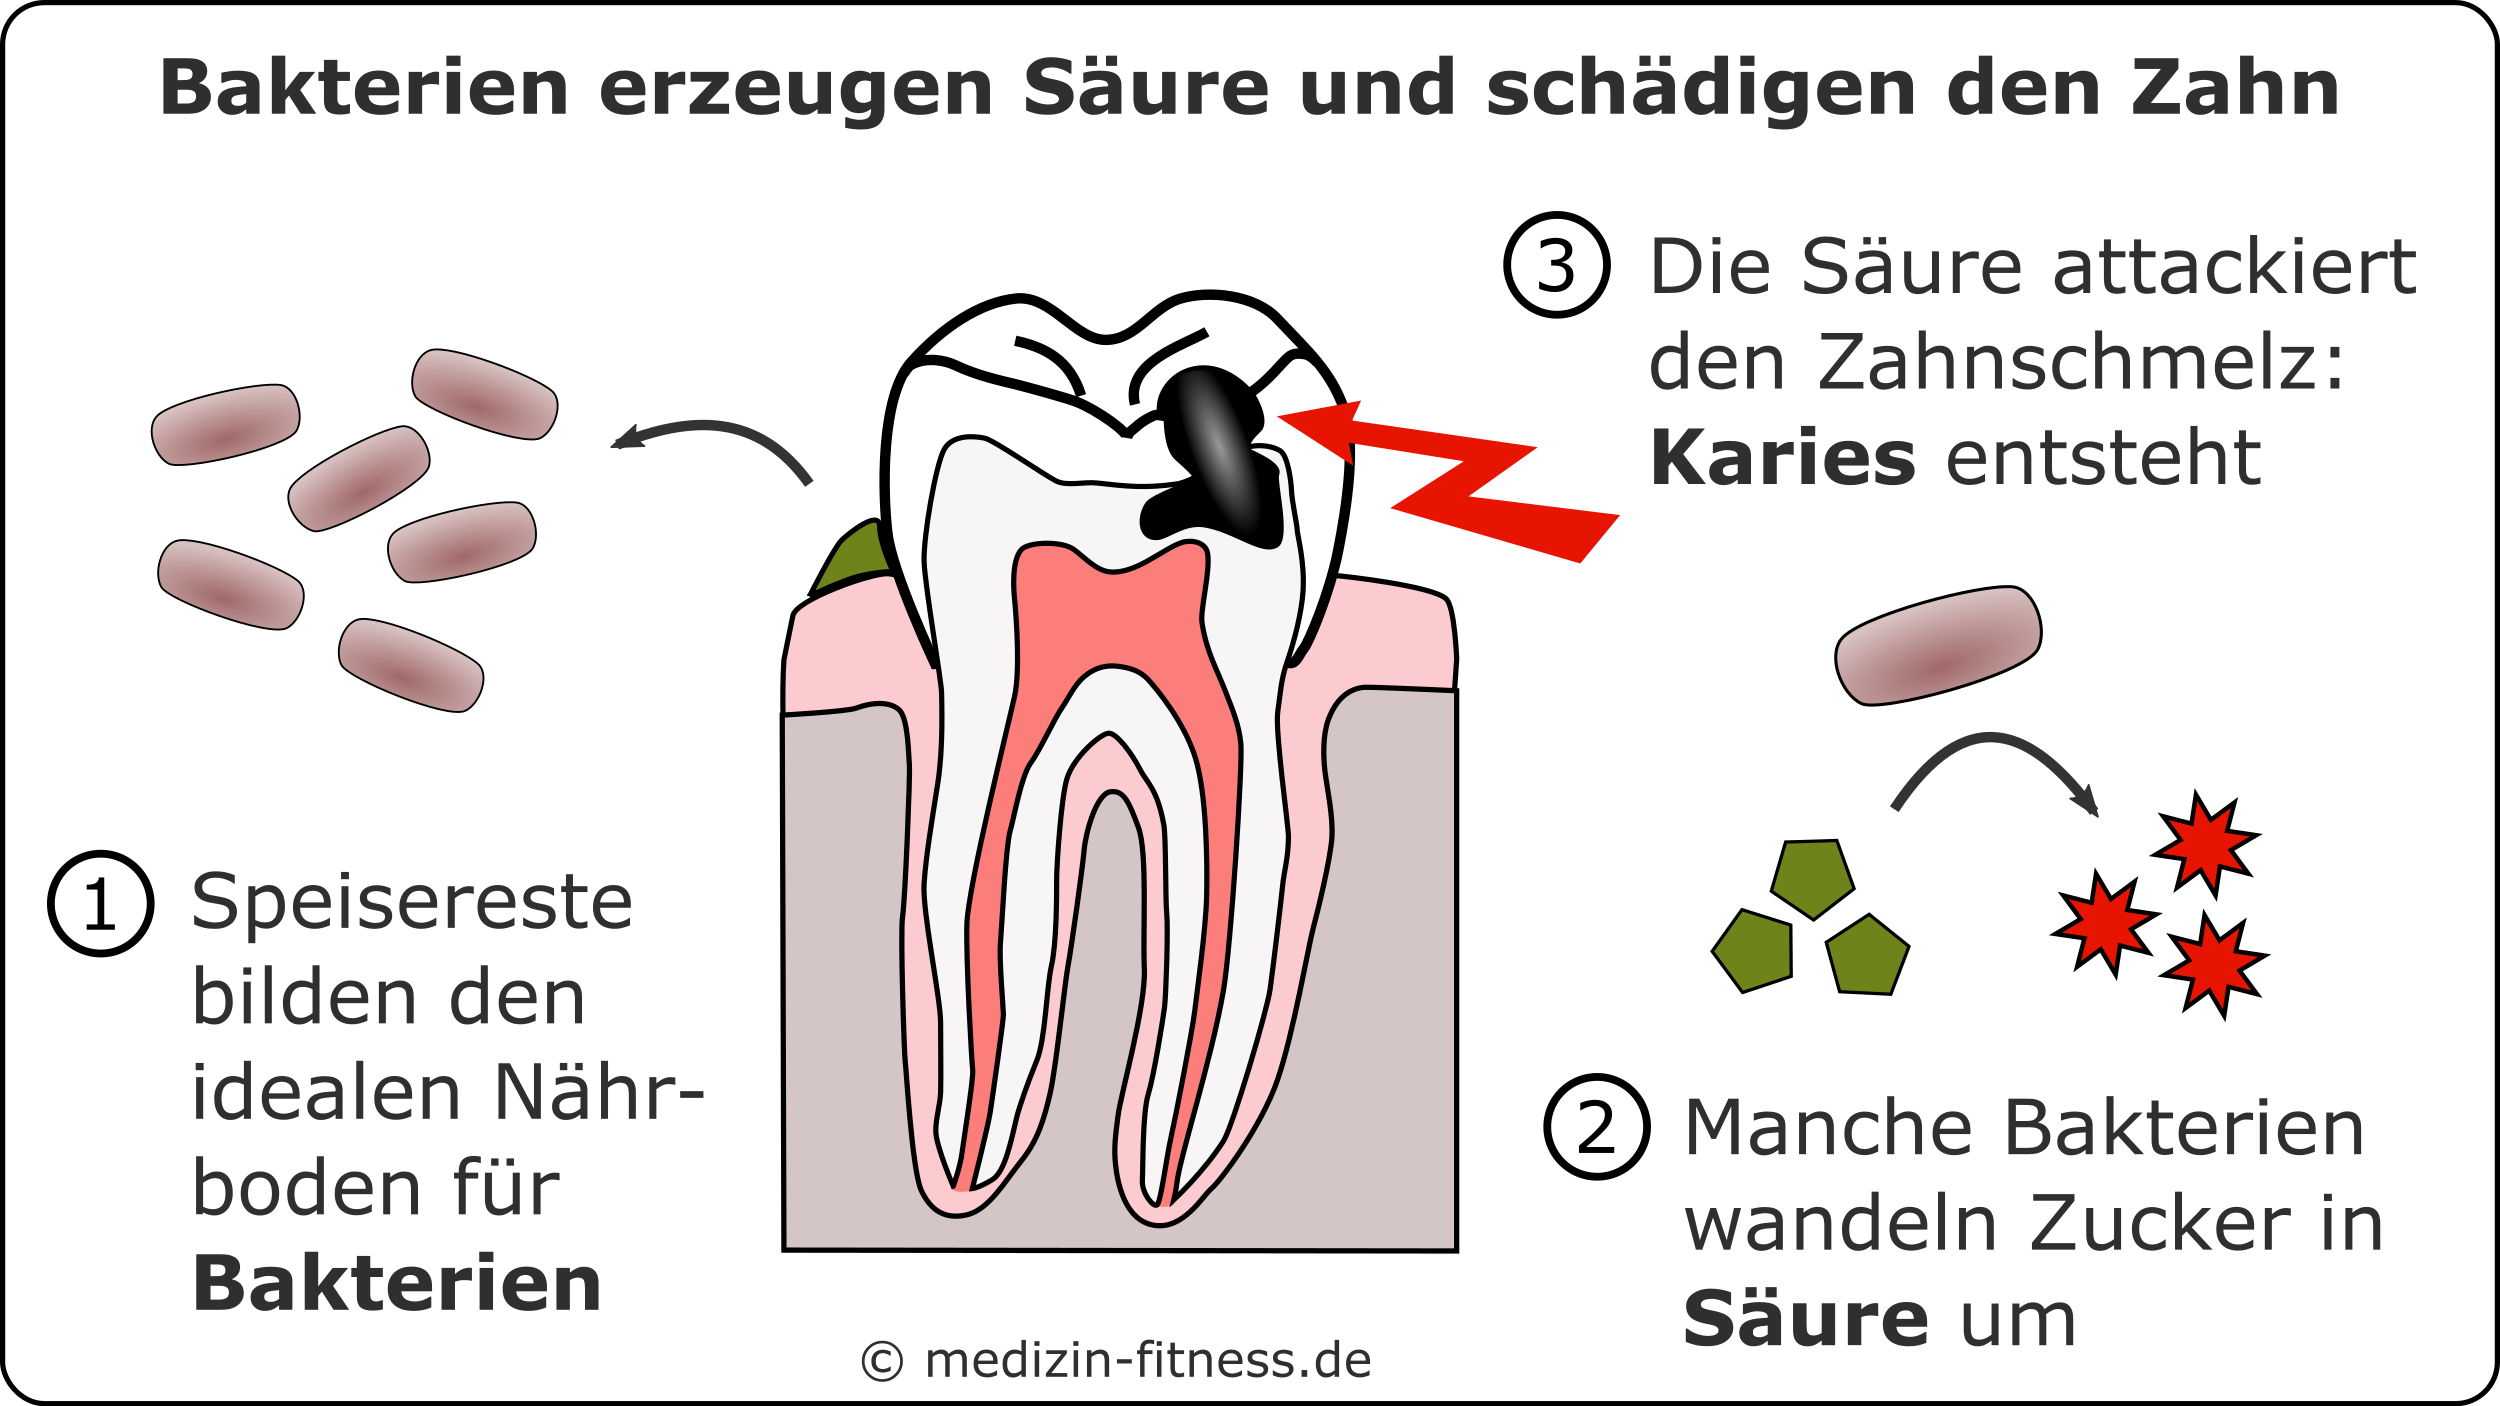 <svg xmlns="http://www.w3.org/2000/svg" xmlns:xlink="http://www.w3.org/1999/xlink" overflow="visible" height="270" width="480"><defs><radialGradient id="a" gradientUnits="userSpaceOnUse" cx="0" cy="0" r="21.268" gradientTransform="matrix(1 0 0 3.43 116.819 182.118)"><stop offset="0" stop-color="#fff"/><stop offset="1" stop-color="#f6dcc3"/></radialGradient><radialGradient gradientUnits="userSpaceOnUse" r="41.181" cy="51.933" cx="96.001" id="c"><stop offset=".006" stop-color="#fff"/><stop offset="1" stop-color="#ff0"/></radialGradient><radialGradient gradientUnits="userSpaceOnUse" r="5.89" cy="213.986" cx="254.317" id="j"><stop offset=".034" stop-color="#d3d9d3"/><stop offset=".454" stop-color="#969996"/><stop offset="1" stop-color="#565b5a"/></radialGradient><radialGradient gradientUnits="userSpaceOnUse" r="5.89" cy="213.986" cx="254.317" id="e"><stop offset=".034" stop-color="#d3d9d3"/><stop offset=".454" stop-color="#969996"/><stop offset="1" stop-color="#565b5a"/></radialGradient><radialGradient gradientUnits="userSpaceOnUse" r="5.89" cy="213.986" cx="254.317" id="f"><stop offset=".034" stop-color="#d3d9d3"/><stop offset=".454" stop-color="#969996"/><stop offset="1" stop-color="#565b5a"/></radialGradient><radialGradient gradientUnits="userSpaceOnUse" r="5.89" cy="213.986" cx="254.317" id="g"><stop offset=".034" stop-color="#d3d9d3"/><stop offset=".454" stop-color="#969996"/><stop offset="1" stop-color="#565b5a"/></radialGradient><radialGradient gradientUnits="userSpaceOnUse" r="5.89" cy="213.986" cx="254.317" id="h"><stop offset=".034" stop-color="#d3d9d3"/><stop offset=".454" stop-color="#969996"/><stop offset="1" stop-color="#565b5a"/></radialGradient><radialGradient gradientTransform="matrix(1 0 0 3.43 116.819 182.118)" r="21.268" cy="0" cx="0" gradientUnits="userSpaceOnUse" id="m"><stop stop-color="#fff" offset="0"/><stop stop-color="#f6dcc3" offset="1"/></radialGradient><radialGradient id="n" cx="96.001" cy="51.933" r="41.181" gradientUnits="userSpaceOnUse"><stop offset=".006" stop-color="#fff"/><stop offset="1" stop-color="#ff0"/></radialGradient><radialGradient id="t" cx="254.317" cy="213.986" r="5.89" gradientUnits="userSpaceOnUse"><stop offset=".034" stop-color="#d3d9d3"/><stop offset=".454" stop-color="#969996"/><stop offset="1" stop-color="#565b5a"/></radialGradient><radialGradient id="p" cx="254.317" cy="213.986" r="5.89" gradientUnits="userSpaceOnUse"><stop offset=".034" stop-color="#d3d9d3"/><stop offset=".454" stop-color="#969996"/><stop offset="1" stop-color="#565b5a"/></radialGradient><radialGradient id="q" cx="254.317" cy="213.986" r="5.89" gradientUnits="userSpaceOnUse"><stop offset=".034" stop-color="#d3d9d3"/><stop offset=".454" stop-color="#969996"/><stop offset="1" stop-color="#565b5a"/></radialGradient><radialGradient id="r" cx="254.317" cy="213.986" r="5.89" gradientUnits="userSpaceOnUse"><stop offset=".034" stop-color="#d3d9d3"/><stop offset=".454" stop-color="#969996"/><stop offset="1" stop-color="#565b5a"/></radialGradient><radialGradient id="s" cx="254.317" cy="213.986" r="5.89" gradientUnits="userSpaceOnUse"><stop offset=".034" stop-color="#d3d9d3"/><stop offset=".454" stop-color="#969996"/><stop offset="1" stop-color="#565b5a"/></radialGradient><radialGradient xlink:href="#u" id="w" cx="75.606" cy="284.174" fx="75.606" fy="284.174" r="4.415" gradientTransform="matrix(1.415 3.885 -1.189 .433 465 -331.148)" gradientUnits="userSpaceOnUse"/><radialGradient xlink:href="#v" id="y" cx="170.633" cy="319.44" fx="170.633" fy="319.44" r="47.7" gradientTransform="matrix(.519 -.144 .055 .198 -60.931 39.128)" gradientUnits="userSpaceOnUse"/><radialGradient xlink:href="#v" id="z" cx="170.633" cy="319.44" fx="170.633" fy="319.44" r="47.7" gradientTransform="matrix(.465 -.273 .104 .177 -37.667 79.415)" gradientUnits="userSpaceOnUse"/><radialGradient xlink:href="#v" id="A" cx="170.633" cy="319.44" fx="170.633" fy="319.44" r="47.7" gradientTransform="matrix(.514 .161 -.062 .196 31.276 -19.295)" gradientUnits="userSpaceOnUse"/><radialGradient xlink:href="#v" id="B" cx="170.633" cy="319.44" fx="170.633" fy="319.44" r="47.7" gradientTransform="matrix(.52 -.143 .055 .198 -9.777 64.338)" gradientUnits="userSpaceOnUse"/><radialGradient xlink:href="#v" id="C" cx="170.633" cy="319.44" fx="170.633" fy="319.44" r="47.7" gradientTransform="matrix(.515 .158 -.06 .197 -24.183 22.32)" gradientUnits="userSpaceOnUse"/><radialGradient xlink:href="#v" id="D" cx="170.633" cy="319.44" fx="170.633" fy="319.44" r="47.7" gradientTransform="matrix(.509 .178 -.068 .194 18.149 37.12)" gradientUnits="userSpaceOnUse"/><radialGradient xlink:href="#v" id="E" cx="170.633" cy="319.44" fx="170.633" fy="319.44" r="47.7" gradientTransform="matrix(.635 -.208 .08 .242 238.739 86.289)" gradientUnits="userSpaceOnUse"/><linearGradient id="i"><stop offset="0" stop-color="#e32a2b" stop-opacity=".275"/><stop offset=".159" stop-color="#fff"/><stop offset="1" stop-color="#e32a2b" stop-opacity="0"/></linearGradient><linearGradient id="o"><stop offset="0" stop-color="#f0f7fa"/><stop offset="1" stop-color="#f0f7fa"/></linearGradient><linearGradient y2="67.916" x2="150.5" y1="67.916" x1="40.667" gradientUnits="userSpaceOnUse" id="b"><stop offset=".017" stop-color="#e4bc96"/><stop offset=".076" stop-color="#e5c09c"/><stop offset=".154" stop-color="#eacaac"/><stop offset=".241" stop-color="#f1dbc7"/><stop offset=".335" stop-color="#faf3ec"/><stop offset=".376" stop-color="#fff"/><stop offset=".443" stop-color="#f8ede2"/><stop offset=".523" stop-color="#f0dbc7"/><stop offset=".611" stop-color="#ebcdb1"/><stop offset=".707" stop-color="#e7c3a2"/><stop offset=".819" stop-color="#e5be99"/><stop offset=".983" stop-color="#e4bc96"/></linearGradient><linearGradient id="d"><stop offset="0" stop-color="#f0f7fa"/><stop offset="1" stop-color="#f0f7fa"/></linearGradient><linearGradient id="l"><stop offset="0" stop-color="#e32a2b" stop-opacity=".275"/><stop offset=".159" stop-color="#fff"/><stop offset="1" stop-color="#e32a2b" stop-opacity="0"/></linearGradient><linearGradient id="k"><stop offset="0" stop-color="#e32a2b" stop-opacity=".275"/><stop offset=".159" stop-color="#fff"/><stop offset="1" stop-color="#e32a2b" stop-opacity="0"/></linearGradient><linearGradient id="u"><stop offset="0" stop-color="#9a9a9a"/><stop offset="1"/></linearGradient><linearGradient id="v"><stop offset="0" stop-color="#a06868"/><stop offset="1" stop-color="#d8c1c1"/></linearGradient><marker orient="auto" refY="0" refX="0" id="x" overflow="visible"><path d="M-5.231-2.42L1.324-.01-5.231 2.401c1.047-1.423 1.041-3.37 0-4.821z" font-size="12" fill="#333" fill-rule="evenodd" stroke="#333" stroke-width=".375" stroke-linejoin="round"/></marker><marker orient="auto" refY="0" refX="0" id="F" overflow="visible"><path d="M-5.231-2.42L1.324-.01-5.231 2.401c1.047-1.423 1.041-3.37 0-4.821z" font-size="12" fill="#333" fill-rule="evenodd" stroke="#333" stroke-width=".375" stroke-linejoin="round"/></marker></defs><rect width="479" height="269" x=".5" y=".5" rx="8" ry="8" overflow="visible" fill="#fff" stroke="#000"/><g aria-label="© medizin-fitness.de" style="line-height:0%;-inkscape-font-specification:Verdana" font-weight="400" font-family="Verdana" fill="#2f2f2f" font-size="9.333"><path d="M173.354 261.362q0 1.631-1.157 2.789-1.153 1.153-2.784 1.153t-2.789-1.153q-1.153-1.157-1.153-2.789 0-1.631 1.153-2.784 1.158-1.157 2.789-1.157 1.632 0 2.785 1.157 1.157 1.153 1.157 2.784zm-.529 0q0-1.413-1.003-2.425-.998-1.012-2.411-1.012t-2.415 1.012q-.998 1.012-.998 2.425 0 1.413.998 2.425 1.003 1.012 2.415 1.012 1.413 0 2.411-1.012 1.003-1.012 1.003-2.425zm-1.814 1.809q-.392.178-.756.269-.36.087-.716.087-1.034 0-1.636-.56-.602-.561-.602-1.627 0-1.025.611-1.613.615-.588 1.627-.588.406 0 .797.109.392.109.674.237v.825h-.073q-.246-.182-.633-.342-.383-.16-.788-.16-.647 0-1.012.392-.36.387-.36 1.139 0 .725.346 1.121.351.397 1.025.397.378 0 .734-.132.36-.132.688-.369h.073zM185.631 264.347h-.857v-2.898q0-.328-.032-.633-.027-.305-.123-.488-.105-.196-.301-.296-.196-.1-.565-.1-.36 0-.72.182-.36.178-.72.456.014.105.023.246.009.137.009.274v3.258h-.857v-2.898q0-.337-.032-.638-.027-.305-.123-.488-.105-.196-.301-.292-.196-.1-.565-.1-.351 0-.706.173-.351.173-.702.442v3.801h-.857v-5.09h.857v.565q.401-.333.798-.519.401-.187.852-.187.519 0 .879.219.365.219.542.606.519-.437.948-.629.428-.196.916-.196.839 0 1.235.51.401.506.401 1.417zM191.542 261.891h-3.751q0 .469.141.82.141.346.387.57.237.219.56.328.328.109.72.109.52 0 1.044-.205.529-.21.752-.41h.045v.934q-.433.182-.884.305-.451.123-.948.123-1.267 0-1.978-.684-.711-.688-.711-1.95 0-1.249.679-1.982.684-.734 1.796-.734 1.03 0 1.586.602.56.602.56 1.709zm-.834-.656q-.005-.674-.342-1.044-.333-.369-1.016-.369-.688 0-1.098.406-.406.406-.46 1.007zM196.97 264.347h-.857v-.533q-.369.319-.77.497-.401.178-.871.178-.911 0-1.449-.702-.533-.702-.533-1.946 0-.647.182-1.153.187-.506.501-.861.31-.346.72-.529.415-.182.857-.182.401 0 .711.087.31.082.652.26v-2.206h.857zm-.857-1.253v-2.921q-.346-.155-.62-.214-.274-.059-.597-.059-.72 0-1.121.501t-.401 1.422q0 .907.31 1.381.31.469.994.469.365 0 .738-.16.374-.164.697-.419zM199.577 258.404h-.966v-.889h.966zm-.055 5.943h-.857v-5.09h.857zM204.918 264.347h-4.111v-.633l2.967-3.742h-2.903v-.716h3.969v.611l-2.981 3.755h3.058zM207.05 258.404h-.966v-.889h.966zm-.055 5.943h-.857v-5.09h.857zM212.957 264.347h-.857v-2.898q0-.351-.041-.656-.041-.31-.15-.483-.114-.191-.328-.283-.214-.096-.556-.096-.351 0-.734.173-.383.173-.734.442v3.801h-.857v-5.09h.857v.565q.401-.333.829-.519.428-.187.88-.187.825 0 1.258.497.433.497.433 1.431zM217.304 261.79h-2.844v-.825h2.844zM221.593 258.085h-.046q-.141-.041-.369-.082-.228-.046-.401-.046-.551 0-.802.246-.246.242-.246.88v.173h1.545v.72h-1.518v4.37h-.857v-4.37h-.579v-.72h.579v-.169q0-.907.451-1.39.451-.488 1.303-.488.287 0 .515.027.232.027.424.064zM223.056 258.404h-.966v-.889h.966zm-.055 5.943h-.857v-5.09h.857zM227.349 264.301q-.241.064-.529.105-.283.041-.506.041-.779 0-1.185-.419-.406-.419-.406-1.344v-2.707h-.579v-.72h.579v-1.463h.857v1.463h1.768v.72h-1.768v2.32q0 .401.018.629.018.223.128.419.1.182.273.269.178.082.538.082.21 0 .438-.059.228-.064.328-.105h.046zM232.644 264.347h-.857v-2.898q0-.351-.041-.656-.041-.31-.15-.483-.114-.191-.328-.283-.214-.096-.556-.096-.351 0-.734.173-.383.173-.734.442v3.801h-.857v-5.09h.857v.565q.401-.333.829-.519.428-.187.88-.187.825 0 1.258.497.433.497.433 1.431zM238.555 261.891h-3.751q0 .469.141.82.141.346.387.57.237.219.561.328.328.109.72.109.519 0 1.044-.205.529-.21.752-.41h.046v.934q-.433.182-.884.305-.451.123-.948.123-1.267 0-1.978-.684-.711-.688-.711-1.95 0-1.249.679-1.982.684-.734 1.796-.734 1.03 0 1.586.602.56.602.56 1.709zm-.834-.656q-.005-.674-.342-1.044-.333-.369-1.016-.369-.688 0-1.098.406-.406.406-.46 1.007zM243.491 262.88q0 .697-.579 1.144-.574.447-1.572.447-.565 0-1.039-.132-.469-.137-.788-.296v-.962h.046q.406.305.902.488.497.178.953.178.565 0 .884-.182.319-.182.319-.574 0-.301-.173-.456-.173-.155-.665-.264-.182-.041-.479-.096-.292-.055-.533-.118-.67-.178-.952-.519-.278-.346-.278-.848 0-.314.128-.592.132-.278.397-.497.255-.214.647-.337.397-.128.884-.128.456 0 .921.114.469.109.779.269v.916h-.046q-.328-.241-.797-.406-.469-.169-.921-.169-.469 0-.793.182-.324.178-.324.533 0 .315.196.474.191.16.62.26.237.055.529.109.296.055.492.1.597.137.921.469.324.337.324.893zM248.358 262.88q0 .697-.579 1.144-.574.447-1.572.447-.565 0-1.039-.132-.469-.137-.788-.296v-.962h.046q.406.305.902.488.497.178.953.178.565 0 .884-.182.319-.182.319-.574 0-.301-.173-.456-.173-.155-.665-.264-.182-.041-.478-.096-.292-.055-.533-.118-.67-.178-.953-.519-.278-.346-.278-.848 0-.314.128-.592.132-.278.396-.497.255-.214.647-.337.397-.128.884-.128.456 0 .921.114.469.109.779.269v.916h-.046q-.328-.241-.798-.406-.469-.169-.92-.169-.469 0-.793.182-.324.178-.324.533 0 .315.196.474.191.16.62.26.237.055.529.109.296.055.492.1.597.137.921.469.324.337.324.893zM250.987 264.347h-1.089v-1.299h1.089zM257.108 264.347h-.857v-.533q-.369.319-.77.497-.401.178-.87.178-.911 0-1.449-.702-.533-.702-.533-1.946 0-.647.182-1.153.187-.506.501-.861.31-.346.72-.529.415-.182.857-.182.401 0 .711.087.31.082.652.26v-2.206h.857zm-.857-1.253v-2.921q-.346-.155-.62-.214-.274-.059-.597-.059-.72 0-1.121.501-.401.501-.401 1.422 0 .907.31 1.381.31.469.994.469.365 0 .738-.16.374-.164.697-.419zM263.055 261.891h-3.751q0 .469.141.82.141.346.387.57.237.219.561.328.328.109.72.109.519 0 1.044-.205.529-.21.752-.41h.046v.934q-.433.182-.884.305-.451.123-.948.123-1.267 0-1.978-.684-.711-.688-.711-1.95 0-1.249.679-1.982.684-.734 1.796-.734 1.03 0 1.586.602.56.602.56 1.709zm-.834-.656q-.005-.674-.342-1.044-.333-.369-1.016-.369-.688 0-1.098.406-.406.406-.46 1.007z" style="line-height:1.25;-inkscape-font-specification:Verdana"/></g><g><path d="M161.157 235.575l104.294-.404c5.116-37.814 11.533-64.772 14.234-108.621 0 0-.367-9.968-2-11.557-2.574-2.505-19.741-4.378-21.203-4.479-2.3-.157-2.179 2.758-3.012 5.068-1.042 2.892-14.05 1.31-14.05 1.31l-4.886-13.423-43.972-.982-8.143 27.01-6.901-12.743s.308-6.341-5.099-6.599c-3.091-.148-17.534 4.944-18.185 8.054-.651 3.11-1.723 8.505-1.723 8.505-1.743 27.777 8.191 95.159 10.646 108.861z" overflow="visible" fill="#fccbcf" fill-rule="evenodd" stroke="#000"/><path d="M190.047 99.111l47.461 1.217 1.217 21.494 3.651 43.799-6.085 36.499-6.896 20.277-4.056 8.922c-.898.343-1.849.606-3.245.203l-.811-8.719 7.099-50.897-12.372-37.311-15.009 11.964-5.071 52.519-8.316 29.402c-2.076.328-4.22.737-5.071-.406v-64.482z" fill="#fb7e7b" fill-rule="evenodd"/><path d="M179.542 127.478s-8.239-17.484-9.155-25.075c-.915-7.591-1.373-26.225 4.577-32.897 5.951-6.671 13.275-11.502 20.141-12.193 6.866-.69 11.3 8.064 17.323 7.943 5.967-.12 8.768-6.333 14.261-7.943 5.493-1.61 14.195-.714 18.478 3.814 6.187 6.541 10.278 10.091 12.877 17.35 2.431 6.791.458 19.324-1.144 27.376-1.602 8.052-5.623 17.596-6.637 18.755-.795.908-1.397 3.185-2.975 2.64-.221-.076-5.676-.026-5.676-.026l-9.789-30.439-39.623.578-3.843 30.072z" overflow="visible" fill="#fff" fill-rule="evenodd" stroke="#000" stroke-width="2"/><path d="M183.026 227.742s1.306-3.563 1.679-6.375c.373-2.813 2.239-14.438 2.052-15.938-.187-1.5-1.306-20.813-1.119-27.939.186-7.125 8.022-38.627 9.141-43.689 1.119-5.063.373-15.188 0-18.938-.373-3.75-.187-8.625 1.865-9.75 2.052-1.125 7.462-1.125 9.514.375 2.052 1.5 4.297 4.049 6.902 4.313 4.961.502 10.216-4.433 13.805-5.625 1.849-.614 4.563-.117 4.97 1.972.641 3.293-1.429 10.93-1.052 13.403.85 5.587 2.798 8.813 4.477 13.126 1.679 4.313 2.612 6.563 2.985 10.125.373 3.563-1.873 38.882-3.358 47.439-2.365 13.634-8.484 32.253-8.954 37.127-.09.933-.56 3-.56 3s5.672-5.259 9.514-11.251c1.808-2.819 8.395-25.126 8.954-29.064.56-3.938 2.106-16.861 2.425-20.063.272-2.723 1.119-5.423 1.119-9.375 0-2.063-2.612-20.251-2.052-24.001.56-3.75.56-6 1.865-9.75 1.306-3.75 2.714-9.225 2.985-13.313.374-5.643-1.119-10.876-1.119-11.813s-1.029-5.355-1.119-7.875c-.048-1.325-.658-6.374-2.156-7.313-1.983-1.244-6.052-1.5-8.477.375-2.425 1.875-8.767 5.635-11.38 6-6.058.847-9.531.468-15.297-.188-2.441-.277-5.723.66-7.835-.375-2.237-1.096-11.939-7.875-13.805-8.25-1.865-.375-5.97-.75-7.649 2.063-1.679 2.813-4.104 17.063-3.917 21.751.186 4.688 3.358 23.064 3.358 25.126 0 2.063.373 10.313-.746 17.438-1.119 7.125-2.239 13.688-2.612 19.126-.373 5.438 3.171 21.938 3.171 26.814 0 4.875.086 10.477 0 13.313-.067 2.201-.976 5.198-.926 7.5.062 2.867 3.352 10.501 3.352 10.501z" overflow="visible" fill="#f7f5f5" fill-rule="evenodd" stroke="#000"/><path d="M186.698 228.204s2.98-11.838 3.405-14.547c.426-2.71 2.554-17.685 2.554-18.826 0-1.141-.851-10.554-.568-13.834.284-3.28.993-18.398 1.845-21.393.851-2.995 2.128-10.554 3.973-13.121 1.845-2.567 4.531-8.479 5.96-10.554 1.277-1.854 2.412-4.421 4.257-5.99 2.285-1.943 4.541-2.282 6.669-1.997 2.128.285 4.115.856 5.676 2.567 1.561 1.711 6.953 8.129 9.081 15.118 2.128 6.988 2.27 19.967 2.128 26.385-.142 6.418-1.845 18.256-2.27 21.964-.426 3.708-3.689 20.537-4.541 24.246-.851 3.708-1.986 12.551-2.696 13.121-.709.571-2.98-2.282-2.838-4.706.142-2.425 0-12.836 1.135-16.544 1.135-3.708 2.838-14.547 3.122-16.687.284-2.139.71-15.118.426-17.97-.284-2.852-.12-14.665-.568-17.114-1.277-6.988-3.327-8.139-4.54-10.554-1.512-3.01-4.541-7.131-6.101-6.988-1.561.143-6.669 4.564-7.946 8.7-1.101 3.565-1.986 16.259-1.986 19.539 0 3.28 0 11.98-.993 16.401-.993 4.421-1.135 14.119-2.838 18.255-1.703 4.136-3.338 8.858-3.831 10.839-.993 3.993-2.128 10.411-4.683 11.98-2.554 1.569-3.831 1.711-3.831 1.711z" overflow="visible" fill="#f7f5f5" fill-rule="evenodd" stroke="#000"/><path d="M150.516 240.02l129.165.167V132.626s-16.285-.745-17.626-.668c-2.221.126-5.229 1.405-7.002 6.184-1.069 2.881-1.016 7.02-.651 10.029.382 3.146 1.628 8.692 1.303 12.87-.326 4.179-2.606 13.539-3.583 17.216-.977 3.677-3.745 20.058-6.84 29.083-3.094 9.026-11.074 19.546-12.702 20.884-1.629 1.337-5.374 8.023-11.074 7.02-5.7-1.003-7.002-8.524-7.328-11.7-.326-3.176-.015-5.412.488-9.35.544-4.248 5.374-21.06 5.048-28.248-.326-7.187.651-22.23-1.14-27.078-1.791-4.847-2.768-7.187-5.374-6.853-2.606.334-4.723 7.521-5.048 11.199-.326 3.677-2.443 18.72-3.094 22.23-.651 3.51-2.28 19.389-3.42 24.403-1.14 5.014-2.443 9.183-5.537 13.028-3.094 3.844-6.188 9.36-10.422 10.363-4.234 1.003-7.002-.836-8.794-4.68-1.791-3.844-2.931-24.059-3.094-24.895-.163-.836-.977-24.738-.489-27.746.489-3.009 1.466-27.412 1.303-28.916-.163-1.504-.163-9.026-1.954-10.697-1.791-1.671-5.206-1.499-8.305-.334-1.731.65-14.157 1.337-14.157 1.337z" overflow="visible" fill="#d4c6c6" fill-rule="evenodd" stroke="#000" stroke-width="1.01"/><path d="M173.45 71.838s.804-1.435 1.518-1.817c2.941-1.571 6.532-.81 8.387.073 4.46 2.123 9.11 3.052 11.713 3.706 2.603.654 9.964 2.668 11.785 3.416 4.042 1.661 9.667 5.715 9.544 6.831 0 0 .217-.945.868-1.381.651-.436 1.863-1.87 4.338-2.907.467-.195 1.579.019 1.579.019-1.258-6.75 8.279-13.194 16.453-4.298 0 0-.174.359.434-.061 3.828-2.639 5.788-5.58 7.375-6.904.849-.709 1.918-.742 3.296-.457.931.192 2.169 1.526 2.169 1.526M194.924 65.431c5.6 1.196 10.494 3.576 12.653 10.538M217.916 77.652c-1.967-8.085 9.035-11.22 13.81-13.953" overflow="visible" fill="none" stroke="#000" stroke-width="2"/><path d="M223.421 79.865s-1.253-7.086 5.21-8.536c6.463-1.451 12.519 4.606 12.519 4.606s2.537 4.104 1.284 6.478c-.305.577-2.571 2.12-2.435 3.684.031.358 6.567 2.534 5.597 5.055-.493 1.282 2.344 12.122-.17 13.853-2.98 2.052-8.358-2.778-14.211-3.737-3.731-.612-6.781 2.178-8.814 2.414-3.642.423-4.608-3.806-2.5-7.13 1.114-1.756 9.482-4.476 9.215-4.833-1.129-1.509-3.059-2.963-3.711-3.658-2.177-2.322-1.983-8.195-1.983-8.195z" overflow="visible" fill="url(#w)" fill-rule="evenodd"/><path d="M155.463 114.403s6.549-3.08 9.457-3.781c3.739-.901 6.571-.896 6.571-.896s-2.596-5.332-2.596-8.669c0-3.338-5.839 1.204-7.323 2.688-1.484 1.484-6.109 10.659-6.109 10.659z" fill="#6e831a" fill-rule="evenodd" stroke="#000"/><path d="M281.944 95.306l13.296-9.439-35.639-5.121 1.742-3.845-16.194 3.033 14.683 9.488-.861-4.405 22.076 3.546-14.127 8.996 36.49 10.632 7.654-9.287z" overflow="visible" fill="#e61400"/><path d="M155.393 92.895c-9.691-13.668-22.674-13.278-36.918-7.5" overflow="visible" fill="none" stroke="#333" stroke-width="2" stroke-miterlimit=".6" marker-end="url(#x)"/><g stroke-width="1.126"><path d="M30.146 72.886c2.977-3.472 21.879-7.583 26.896-6.84 3.452.511 5.185 6.928 3.372 9.91-2.308 3.798-24.701 8.704-27.656 7.068-3.054-1.69-4.884-7.489-2.612-10.138z" overflow="visible" fill="url(#y)" stroke="#000" stroke-width=".406" transform="matrix(.888 0 0 .888 3.254 15.281)"/><path d="M59.04 88.511c1.979-4.123 19.178-12.975 24.217-13.553 3.467-.397 6.798 5.354 5.818 8.703-1.249 4.265-21.614 14.787-24.892 13.969-3.387-.845-6.653-5.974-5.143-9.12z" overflow="visible" fill="url(#z)" stroke="#000" stroke-width=".406" transform="matrix(.888 0 0 .888 3.254 15.281)"/><path d="M89.409 58.504c4.386-1.298 22.491 5.513 26.299 8.861 2.621 2.304.59 8.632-2.552 10.152-4.001 1.936-25.469-6.104-27.061-9.082-1.646-3.078-.033-8.94 3.314-9.931z" overflow="visible" fill="url(#A)" stroke="#000" stroke-width=".406" transform="matrix(.888 0 0 .888 3.254 15.281)"/><path d="M81.237 98.263c2.984-3.466 21.893-7.543 26.909-6.791 3.451.518 5.172 6.937 3.354 9.916-2.315 3.794-24.717 8.659-27.669 7.018-3.051-1.696-4.87-7.498-2.594-10.143z" overflow="visible" fill="url(#B)" stroke="#000" stroke-width=".406" transform="matrix(.888 0 0 .888 3.254 15.281)"/><path d="M34.447 99.745c4.378-1.327 22.526 5.369 26.356 8.693 2.636 2.287.645 8.628-2.487 10.168-3.989 1.961-25.507-5.941-27.119-8.909-1.665-3.067-.09-8.94 3.251-9.952z" overflow="visible" fill="url(#C)" stroke="#000" stroke-width=".406" transform="matrix(.888 0 0 .888 3.254 15.281)"/><path d="M73.771 116.733c4.425-1.158 22.303 6.227 26.003 9.695 2.546 2.386.314 8.647-2.874 10.066-4.061 1.807-25.261-6.913-26.758-9.94-1.547-3.128.252-8.937 3.629-9.82z" overflow="visible" fill="url(#D)" stroke="#000" stroke-width=".406" transform="matrix(.888 0 0 .888 3.254 15.281)"/></g><path d="M353.537 122.703c3.485-4.466 26.659-10.652 32.918-10.026 4.307.431 6.828 8.261 4.758 12.054-2.637 4.83-30.089 12.202-33.846 10.352-3.882-1.911-6.489-8.972-3.829-12.38z" overflow="visible" fill="url(#E)" stroke="#000" stroke-width=".59"/><path d="M363.7 155.368c14.08-21.266 26.541-15.553 38.381.498" overflow="visible" fill="none" stroke="#333" stroke-width="2" stroke-miterlimit=".6" marker-end="url(#F)"/><path transform="matrix(.846 0 0 .845 45.201 22.535)" d="M434.168 189.839l-6.452-1.659-.993 6.588-3.389-5.736-5.361 3.956 1.659-6.452-6.588-.993 5.736-3.389-3.956-5.361 6.452 1.659.993-6.588 3.389 5.736 5.361-3.956-1.659 6.452 6.588.993-5.736 3.389z" fill="#e61400" stroke="#000" stroke-width="1.021"/><path transform="matrix(.846 0 0 .845 45.201 22.535)" d="M456.839 171.859l-6.452-1.659-.993 6.588-3.389-5.736-5.361 3.956 1.659-6.452-6.588-.993 5.736-3.389-3.956-5.361 6.452 1.659.993-6.588 3.389 5.736 5.361-3.956-1.659 6.452 6.588.993-5.736 3.389zM458.793 199.22l-6.452-1.659-.993 6.588-3.389-5.736-5.361 3.956 1.659-6.452-6.588-.993 5.736-3.389-3.956-5.361 6.452 1.659.993-6.588 3.389 5.736 5.361-3.956-1.659 6.452 6.588.993-5.736 3.389z" overflow="visible" fill="#e61400" stroke="#000" stroke-width="1.021"/><path transform="matrix(.846 0 0 .845 45.201 22.535)" d="M353.091 195.161l-11.033 3.684-6.913-9.355 6.761-9.465 11.091 3.505z" fill="#6e831a" stroke="#000" stroke-width=".746"/><path transform="matrix(.788 .307 -.307 .787 122.482 -76.607)" d="M379.954 191.686l-11.033 3.684-6.913-9.355 6.761-9.466 11.091 3.505z" overflow="visible" fill="#6e831a" stroke="#000" stroke-width=".746"/><path transform="matrix(.798 -.279 .279 .798 15.023 133.577)" d="M366.273 174.488l-11.034 3.684-6.913-9.355 6.761-9.466 11.091 3.505z" overflow="visible" fill="#6e831a" stroke="#000" stroke-width=".746"/><g aria-label="Bakterien erzeugen Säure und schädigen den Zahn" style="line-height:1.25;-inkscape-font-specification:'Verdana, Normal';font-variant-ligatures:normal;font-variant-position:normal;font-variant-caps:normal;font-variant-numeric:normal;font-variant-alternates:normal;font-feature-settings:normal;text-indent:0;text-align:center;text-decoration-line:none;text-decoration-style:solid;text-decoration-color:#000;text-transform:none;text-orientation:mixed;white-space:normal;shape-padding:0" font-weight="700" font-size="14.667" font-family="Verdana" letter-spacing="0" word-spacing="0" text-anchor="middle" fill="#2f2f2f"><path d="M40.496 18.572q0 .773-.315 1.382-.308.609-.852 1.01-.63.473-1.389.673-.752.201-1.912.201h-4.655V11.174h4.139q1.289 0 1.883.086.602.086 1.189.38.609.308.902.831.301.516.301 1.182 0 .773-.408 1.368-.408.587-1.153.917v.057q1.046.208 1.654.859.616.652.616 1.719zm-3.523-4.383q0-.265-.136-.53-.129-.265-.466-.394-.301-.115-.752-.122-.444-.014-1.253-.014h-.258v2.256h.43q.652 0 1.11-.021.458-.021.723-.143.372-.165.487-.423.115-.265.115-.609zm.673 4.34q0-.508-.201-.781-.193-.279-.666-.415-.322-.093-.888-.1-.566-.007-1.182-.007h-.602v2.657h.201q1.16 0 1.661-.007.501-.007.924-.186.43-.179.587-.473.165-.301.165-.688zM47.271 19.739V18.063q-.523.043-1.131.122-.609.072-.924.172-.387.122-.594.358-.201.229-.201.609 0 .251.043.408.043.158.215.301.165.143.394.215.229.064.716.064.387 0 .781-.158.401-.158.702-.415zm0 1.246q-.208.158-.516.38-.308.222-.58.351-.38.172-.788.251-.408.086-.895.086-1.146 0-1.919-.709-.773-.709-.773-1.812 0-.881.394-1.439.394-.559 1.117-.881.716-.322 1.776-.458 1.06-.136 2.199-.201v-.043q0-.666-.544-.917-.544-.258-1.604-.258-.637 0-1.361.229-.723.222-1.038.344h-.236v-1.941q.408-.107 1.325-.251.924-.15 1.848-.15 2.199 0 3.173.68.981.673.981 2.12v5.471h-2.557zM60.734 21.837h-3.001l-2.256-3.502-.702.852v2.65h-2.578V10.694h2.578v6.653l2.779-3.552h2.972l-2.893 3.466zM67.194 21.765q-.415.107-.881.165-.466.065-1.139.065-1.504 0-2.241-.609-.731-.609-.731-2.084v-3.76h-1.06v-1.747h1.06V11.496h2.578v2.299h2.413v1.747h-2.413v2.85q0 .422.007.738.007.315.115.566.1.251.351.401.258.143.745.143.201 0 .523-.086.329-.086.458-.158h.215zM76.647 18.292h-5.901q.057.945.716 1.447.666.501 1.955.501.816 0 1.583-.294t1.21-.63h.286v2.07q-.874.351-1.647.508-.773.158-1.712.158-2.421 0-3.71-1.089-1.289-1.089-1.289-3.101 0-1.991 1.217-3.151 1.225-1.167 3.352-1.167 1.962 0 2.951.995.988.988.988 2.85zm-2.564-1.511q-.021-.809-.401-1.218-.38-.408-1.182-.408-.745 0-1.225.387-.48.387-.537 1.239zM84.296 16.251h-.229q-.165-.057-.53-.086-.365-.029-.609-.029-.551 0-.974.072-.422.072-.909.243v5.385h-2.578v-8.042h2.578v1.182q.852-.73 1.482-.967.63-.243 1.16-.243.136 0 .308.007t.301.021zM88.349 21.837h-2.578v-8.042h2.578zm.072-9.188h-2.721v-1.955h2.721zM98.704 18.292h-5.901q.057.945.716 1.447.666.501 1.955.501.816 0 1.583-.294t1.21-.63h.286v2.07q-.874.351-1.647.508-.773.158-1.712.158-2.421 0-3.71-1.089-1.289-1.089-1.289-3.101 0-1.991 1.217-3.151 1.225-1.167 3.352-1.167 1.962 0 2.951.995.988.988.988 2.85zm-2.564-1.511q-.021-.809-.401-1.218-.38-.408-1.182-.408-.745 0-1.225.387-.48.387-.537 1.239zM108.602 21.837h-2.592v-3.989q0-.487-.05-.967-.05-.487-.172-.716-.143-.265-.422-.387-.272-.122-.766-.122-.351 0-.716.115-.358.115-.781.365v5.7h-2.578v-8.042h2.578v.888q.688-.537 1.318-.824.637-.286 1.411-.286 1.303 0 2.034.759.738.759.738 2.27zM123.913 18.292h-5.901q.057.945.716 1.447.666.501 1.955.501.817 0 1.583-.294.766-.294 1.21-.63h.286v2.07q-.874.351-1.647.508-.773.158-1.712.158-2.421 0-3.71-1.089-1.289-1.089-1.289-3.101 0-1.991 1.217-3.151 1.225-1.167 3.352-1.167 1.962 0 2.95.995.988.988.988 2.85zm-2.564-1.511q-.021-.809-.401-1.218-.38-.408-1.182-.408-.745 0-1.225.387-.48.387-.537 1.239zM131.561 16.251h-.229q-.165-.057-.53-.086-.365-.029-.609-.029-.551 0-.974.072t-.909.243v5.385h-2.578v-8.042h2.578v1.182q.852-.73 1.482-.967.63-.243 1.16-.243.136 0 .308.007.172.007.301.021zM139.976 21.837h-7.555v-1.654l4.24-4.505h-4.068v-1.883h7.305v1.626l-4.175 4.497h4.254zM149.723 18.292h-5.901q.057.945.716 1.447.666.501 1.955.501.817 0 1.583-.294.766-.294 1.21-.63h.286v2.07q-.874.351-1.647.508-.773.158-1.712.158-2.421 0-3.71-1.089-1.289-1.089-1.289-3.101 0-1.991 1.217-3.151 1.225-1.167 3.352-1.167 1.962 0 2.95.995.988.988.988 2.85zm-2.564-1.511q-.021-.809-.401-1.218-.38-.408-1.182-.408-.745 0-1.225.387-.48.387-.537 1.239zM159.555 21.837h-2.578v-.888q-.716.544-1.311.831-.594.279-1.418.279-1.332 0-2.055-.766-.716-.766-.716-2.263v-5.235h2.592v3.989q0 .609.036 1.017.043.401.186.666.136.265.408.387.279.122.773.122.329 0 .731-.122.401-.122.773-.358v-5.701h2.578zM169.818 20.913q0 1.131-.322 1.905-.322.773-.902 1.21-.58.444-1.404.637-.816.201-1.848.201-.838 0-1.654-.1-.809-.1-1.404-.243v-2.012h.315q.473.186 1.153.337.68.158 1.218.158.716 0 1.16-.136.451-.129.688-.372.222-.229.322-.587.1-.358.1-.859v-.15q-.466.38-1.031.602-.566.222-1.26.222-1.69 0-2.607-1.017-.917-1.017-.917-3.094 0-.996.279-1.719t.788-1.26q.473-.501 1.16-.781.695-.279 1.418-.279.652 0 1.182.158.537.15.974.422l.093-.358h2.499zm-2.578-1.611v-3.645q-.222-.093-.544-.143-.322-.057-.58-.057-1.017 0-1.525.587-.508.58-.508 1.626 0 1.16.43 1.619.437.458 1.289.458.387 0 .759-.122.372-.122.68-.322zM180.173 18.292h-5.901q.057.945.716 1.447.666.501 1.955.501.816 0 1.583-.294.766-.294 1.21-.63h.286v2.07q-.874.351-1.647.508-.773.158-1.712.158-2.421 0-3.71-1.089-1.289-1.089-1.289-3.101 0-1.991 1.217-3.151 1.225-1.167 3.352-1.167 1.962 0 2.95.995.988.988.988 2.85zm-2.564-1.511q-.021-.809-.401-1.218-.38-.408-1.182-.408-.745 0-1.225.387-.48.387-.537 1.239zM190.07 21.837h-2.592v-3.989q0-.487-.05-.967-.05-.487-.172-.716-.143-.265-.422-.387-.272-.122-.766-.122-.351 0-.716.115-.358.115-.781.365v5.7h-2.578v-8.042h2.578v.888q.688-.537 1.318-.824.637-.286 1.411-.286 1.303 0 2.034.759.738.759.738 2.27zM206.141 18.486q0 1.575-1.339 2.564-1.332.981-3.624.981-1.325 0-2.313-.229-.981-.236-1.841-.595v-2.557h.301q.852.68 1.905 1.046 1.06.365 2.034.365.251 0 .659-.043.408-.043.666-.143.315-.129.516-.322.208-.193.208-.573 0-.351-.301-.602-.294-.258-.867-.394-.602-.143-1.275-.265-.666-.129-1.253-.322-1.346-.437-1.941-1.182-.587-.752-.587-1.862 0-1.49 1.332-2.428 1.339-.945 3.438-.945 1.053 0 2.077.208 1.031.201 1.783.508v2.456h-.294q-.644-.516-1.583-.859-.931-.351-1.905-.351-.344 0-.687.05-.337.043-.652.172-.279.107-.48.329-.201.215-.201.494 0 .422.322.652.322.222 1.217.408.587.122 1.124.236.544.115 1.167.315 1.225.401 1.805 1.096.587.688.587 1.79zM212.758 19.739V18.063q-.523.043-1.131.122-.609.072-.924.172-.387.122-.594.358-.201.229-.201.609 0 .251.043.408.043.158.215.301.165.143.394.215.229.064.716.064.387 0 .781-.158.401-.158.702-.415zm0 1.246q-.208.158-.516.38-.308.222-.58.351-.38.172-.788.251-.408.086-.895.086-1.146 0-1.919-.709-.773-.709-.773-1.812 0-.881.394-1.439.394-.559 1.117-.881.716-.322 1.776-.458 1.06-.136 2.199-.201v-.043q0-.666-.544-.917-.544-.258-1.604-.258-.637 0-1.361.229-.723.222-1.038.344h-.236v-1.941q.408-.107 1.325-.251.924-.15 1.848-.15 2.199 0 3.172.68.981.673.981 2.12v5.471h-2.557zm1.719-8.336h-2.127v-1.955h2.127zm-3.846 0h-2.127v-1.955h2.127zM225.699 21.837h-2.578v-.888q-.716.544-1.31.831-.594.279-1.418.279-1.332 0-2.055-.766-.716-.766-.716-2.263v-5.235h2.592v3.989q0 .609.036 1.017.043.401.186.666.136.265.408.387.279.122.773.122.33 0 .731-.122.401-.122.773-.358v-5.701h2.578zM233.97 16.251h-.229q-.165-.057-.53-.086-.365-.029-.609-.029-.551 0-.974.072-.422.072-.909.243v5.385h-2.578v-8.042h2.578v1.182q.852-.73 1.482-.967.63-.243 1.16-.243.136 0 .308.007t.301.021zM243.366 18.292h-5.901q.057.945.716 1.447.666.501 1.955.501.817 0 1.583-.294.766-.294 1.21-.63h.286v2.07q-.874.351-1.647.508-.773.158-1.712.158-2.421 0-3.71-1.089-1.289-1.089-1.289-3.101 0-1.991 1.217-3.151 1.225-1.167 3.352-1.167 1.962 0 2.95.995.988.988.988 2.85zm-2.564-1.511q-.021-.809-.401-1.218-.38-.408-1.182-.408-.745 0-1.225.387-.48.387-.537 1.239zM258.212 21.837h-2.578v-.888q-.716.544-1.311.831-.594.279-1.418.279-1.332 0-2.055-.766-.716-.766-.716-2.263v-5.235h2.592v3.989q0 .609.036 1.017.043.401.186.666.136.265.408.387.279.122.773.122.329 0 .73-.122.401-.122.773-.358v-5.701h2.578zM268.732 21.837h-2.592v-3.989q0-.487-.05-.967-.05-.487-.172-.716-.143-.265-.422-.387-.272-.122-.766-.122-.351 0-.716.115-.358.115-.781.365v5.7h-2.578v-8.042h2.578v.888q.688-.537 1.318-.824.637-.286 1.411-.286 1.303 0 2.034.759.738.759.738 2.27zM278.93 21.837h-2.578v-.838q-.666.544-1.246.802-.58.258-1.339.258-1.468 0-2.349-1.131-.881-1.131-.881-3.051 0-1.024.294-1.812.301-.795.816-1.361.487-.537 1.182-.831.695-.301 1.389-.301.723 0 1.182.158.466.15.953.387v-3.423h2.578zm-2.578-2.22v-3.946q-.272-.115-.573-.165-.301-.05-.551-.05-1.017 0-1.525.637-.508.63-.508 1.755 0 1.182.408 1.719.408.53 1.31.53.351 0 .745-.129.394-.136.695-.351zM293.367 19.288q0 1.246-1.117 2.012-1.117.759-3.058.759-1.074 0-1.948-.201-.874-.201-1.404-.444v-2.12h.236q.193.136.444.301.258.158.723.344.401.165.909.286.508.115 1.089.115.759 0 1.124-.165.365-.172.365-.501 0-.294-.215-.423-.215-.136-.817-.258-.286-.064-.781-.136-.487-.079-.888-.186-1.096-.286-1.626-.888-.53-.609-.53-1.511 0-1.16 1.096-1.927 1.103-.773 3.008-.773.902 0 1.726.186.831.179 1.296.387v2.034h-.222q-.573-.394-1.311-.637-.73-.251-1.482-.251-.623 0-1.053.172-.423.172-.423.487 0 .286.193.437.193.15.909.301.394.079.845.158.458.072.917.186 1.017.265 1.504.838.487.566.487 1.418zM299.275 22.052q-1.053 0-1.926-.251-.867-.251-1.511-.773-.637-.523-.988-1.318-.351-.795-.351-1.862 0-1.124.372-1.941.38-.816 1.053-1.353.652-.508 1.504-.745.852-.236 1.769-.236.824 0 1.518.179.695.179 1.296.466v2.199h-.365q-.15-.129-.365-.301-.208-.172-.516-.337-.294-.158-.644-.258-.351-.107-.816-.107-1.031 0-1.59.659-.551.652-.551 1.776 0 1.16.566 1.762.573.602 1.619.602.487 0 .874-.107.394-.115.652-.265.243-.143.43-.301.186-.158.344-.308h.365v2.199q-.609.286-1.275.451-.659.172-1.461.172zM311.786 21.837h-2.592v-3.989q0-.487-.05-.967-.05-.487-.172-.716-.143-.265-.422-.387-.272-.122-.766-.122-.351 0-.716.115-.358.115-.781.365v5.7h-2.578V10.694h2.578v3.989q.688-.537 1.318-.824.637-.286 1.411-.286 1.303 0 2.034.759.738.759.738 2.27zM319.034 19.739V18.063q-.523.043-1.131.122-.609.072-.924.172-.387.122-.594.358-.201.229-.201.609 0 .251.043.408.043.158.215.301.165.143.394.215.229.064.716.064.387 0 .781-.158.401-.158.702-.415zm0 1.246q-.208.158-.516.38-.308.222-.58.351-.38.172-.788.251-.408.086-.895.086-1.146 0-1.919-.709-.773-.709-.773-1.812 0-.881.394-1.439t1.117-.881q.716-.322 1.776-.458 1.06-.136 2.199-.201v-.043q0-.666-.544-.917-.544-.258-1.604-.258-.637 0-1.361.229-.723.222-1.038.344h-.236v-1.941q.408-.107 1.325-.251.924-.15 1.848-.15 2.199 0 3.172.68.981.673.981 2.12v5.471h-2.557zm1.719-8.336h-2.127v-1.955h2.127zm-3.846 0h-2.127v-1.955h2.127zM331.781 21.837h-2.578v-.838q-.666.544-1.246.802-.58.258-1.339.258-1.468 0-2.349-1.131-.881-1.131-.881-3.051 0-1.024.294-1.812.301-.795.816-1.361.487-.537 1.182-.831.695-.301 1.389-.301.723 0 1.182.158.466.15.952.387v-3.423h2.578zm-2.578-2.22v-3.946q-.272-.115-.573-.165-.301-.05-.551-.05-1.017 0-1.525.637-.508.63-.508 1.755 0 1.182.408 1.719.408.53 1.311.53.351 0 .745-.129.394-.136.695-.351zM336.794 21.837h-2.578v-8.042h2.578zm.072-9.188h-2.721v-1.955h2.721zM347.05 20.913q0 1.131-.322 1.905-.322.773-.902 1.21-.58.444-1.404.637-.816.201-1.848.201-.838 0-1.654-.1-.809-.1-1.404-.243v-2.012h.315q.473.186 1.153.337.68.158 1.218.158.716 0 1.16-.136.451-.129.688-.372.222-.229.322-.587.1-.358.1-.859v-.15q-.466.38-1.031.602-.566.222-1.26.222-1.69 0-2.607-1.017-.917-1.017-.917-3.094 0-.996.279-1.719.279-.723.788-1.26.473-.501 1.16-.781.695-.279 1.418-.279.652 0 1.182.158.537.15.974.422l.093-.358h2.499zm-2.578-1.611v-3.645q-.222-.093-.544-.143-.322-.057-.58-.057-1.017 0-1.526.587-.508.58-.508 1.626 0 1.16.43 1.619.437.458 1.289.458.387 0 .759-.122.372-.122.68-.322zM357.405 18.292h-5.901q.057.945.716 1.447.666.501 1.955.501.817 0 1.583-.294.766-.294 1.21-.63h.286v2.07q-.874.351-1.647.508-.773.158-1.712.158-2.421 0-3.71-1.089-1.289-1.089-1.289-3.101 0-1.991 1.217-3.151 1.225-1.167 3.352-1.167 1.962 0 2.95.995.988.988.988 2.85zm-2.564-1.511q-.021-.809-.401-1.218-.38-.408-1.182-.408-.745 0-1.225.387-.48.387-.537 1.239zM367.302 21.837h-2.592v-3.989q0-.487-.05-.967-.05-.487-.172-.716-.143-.265-.422-.387-.272-.122-.766-.122-.351 0-.716.115-.358.115-.781.365v5.7h-2.578v-8.042h2.578v.888q.688-.537 1.318-.824.637-.286 1.411-.286 1.303 0 2.034.759.738.759.738 2.27zM382.513 21.837h-2.578v-.838q-.666.544-1.246.802-.58.258-1.339.258-1.468 0-2.349-1.131-.881-1.131-.881-3.051 0-1.024.294-1.812.301-.795.816-1.361.487-.537 1.182-.831.695-.301 1.389-.301.723 0 1.182.158.465.15.952.387v-3.423h2.578zm-2.578-2.22v-3.946q-.272-.115-.573-.165-.301-.05-.551-.05-1.017 0-1.525.637-.508.63-.508 1.755 0 1.182.408 1.719.408.53 1.311.53.351 0 .745-.129.394-.136.695-.351zM392.868 18.292h-5.901q.057.945.716 1.447.666.501 1.955.501.817 0 1.583-.294.766-.294 1.21-.63h.286v2.07q-.874.351-1.647.508-.773.158-1.712.158-2.421 0-3.71-1.089-1.289-1.089-1.289-3.101 0-1.991 1.217-3.151 1.225-1.167 3.352-1.167 1.962 0 2.95.995.988.988.988 2.85zm-2.564-1.511q-.021-.809-.401-1.218-.38-.408-1.182-.408-.745 0-1.225.387-.48.387-.537 1.239zM402.766 21.837h-2.592v-3.989q0-.487-.05-.967-.05-.487-.172-.716-.143-.265-.422-.387-.272-.122-.766-.122-.351 0-.716.115-.358.115-.781.365v5.7h-2.578v-8.042h2.578v.888q.688-.537 1.318-.824.637-.286 1.411-.286 1.303 0 2.034.759.738.759.738 2.27zM418.542 21.837h-8.959v-1.998l5.314-6.603h-5.056v-2.062h8.415v2.034l-5.307 6.567h5.593zM425.167 19.739V18.063q-.523.043-1.131.122-.609.072-.924.172-.387.122-.594.358-.201.229-.201.609 0 .251.043.408.043.158.215.301.165.143.394.215.229.064.716.064.387 0 .781-.158.401-.158.702-.415zm0 1.246q-.208.158-.516.38-.308.222-.58.351-.38.172-.788.251-.408.086-.895.086-1.146 0-1.919-.709-.773-.709-.773-1.812 0-.881.394-1.439.394-.559 1.117-.881.716-.322 1.776-.458 1.06-.136 2.199-.201v-.043q0-.666-.544-.917-.544-.258-1.604-.258-.637 0-1.361.229-.723.222-1.038.344h-.236v-1.941q.408-.107 1.325-.251.924-.15 1.848-.15 2.199 0 3.172.68.981.673.981 2.12v5.471h-2.557zM438.172 21.837h-2.592v-3.989q0-.487-.05-.967-.05-.487-.172-.716-.143-.265-.422-.387-.272-.122-.766-.122-.351 0-.716.115-.358.115-.781.365v5.7h-2.578V10.694h2.578v3.989q.688-.537 1.318-.824.637-.286 1.411-.286 1.303 0 2.034.759.738.759.738 2.27zM448.628 21.837h-2.592v-3.989q0-.487-.05-.967-.05-.487-.172-.716-.143-.265-.422-.387-.272-.122-.766-.122-.351 0-.716.115-.358.115-.781.365v5.7h-2.578v-8.042h2.578v.888q.688-.537 1.318-.824.637-.286 1.411-.286 1.303 0 2.034.759.738.759.738 2.27z" style="-inkscape-font-specification:'Verdana Bold'"/></g><g style="line-height:0%;-inkscape-font-specification:'Verdana, Normal';text-align:start"><path d="M22.057 178.507h-5.411v-1.02h2.081v-6.7h-2.081v-.913q.423 0 .906-.067.483-.074.732-.208.309-.168.483-.423.181-.262.208-.698h1.041v9.01h2.041z" style="line-height:1.3" font-size="13.75" aria-label="1" font-weight="400" font-family="Verdana" letter-spacing="0" word-spacing="0"/></g><path d="M28.932 173.492a9.58 9.58 0 01-9.58 9.58 9.58 9.58 0 01-9.58-9.58 9.58 9.58 0 019.58-9.58 9.58 9.58 0 019.58 9.58z" fill="none" stroke="#000" stroke-width="1.5"/><g aria-label="Speisereste bilden den idealen Nähr- boden für Bakterien" style="line-height:1.25;-inkscape-font-specification:'Verdana, Normal';font-variant-ligatures:normal;font-variant-position:normal;font-variant-caps:normal;font-variant-numeric:normal;font-variant-alternates:normal;font-feature-settings:normal;text-indent:0;text-align:start;text-decoration-line:none;text-decoration-style:solid;text-decoration-color:#000;text-transform:none;text-orientation:mixed;white-space:normal;shape-padding:0" font-weight="400" font-size="14.667" font-family="Verdana" letter-spacing="0" word-spacing="0" fill="#2f2f2f"><path d="M45.505 175.103q0 .623-.294 1.232-.286.609-.809 1.031-.573.458-1.339.716-.759.258-1.833.258-1.153 0-2.077-.215-.917-.215-1.869-.637v-1.776h.1q.809.673 1.869 1.038 1.06.365 1.991.365 1.318 0 2.048-.494.738-.494.738-1.318 0-.709-.351-1.046-.344-.337-1.053-.523-.537-.143-1.167-.236-.623-.093-1.325-.236-1.418-.301-2.106-1.024-.68-.731-.68-1.898 0-1.339 1.131-2.191 1.131-.859 2.872-.859 1.124 0 2.062.215.938.215 1.661.53v1.676h-.1q-.609-.516-1.604-.852-.988-.344-2.027-.344-1.139 0-1.833.473-.688.473-.688 1.218 0 .666.344 1.046.344.38 1.21.58.458.1 1.303.243.845.143 1.432.294 1.189.315 1.79.953.602.637.602 1.783zM54.715 174.05q0 .974-.279 1.783-.279.802-.788 1.361-.473.53-1.117.824-.637.286-1.353.286-.623 0-1.131-.136-.501-.136-1.024-.422v3.352h-1.346v-10.95h1.346v.838q.537-.451 1.203-.752.673-.308 1.432-.308 1.447 0 2.249 1.096.809 1.089.809 3.029zm-1.389.036q0-1.447-.494-2.163-.494-.716-1.518-.716-.58 0-1.167.251-.587.251-1.124.659v4.533q.573.258.981.351.415.093.938.093 1.124 0 1.755-.759.63-.759.63-2.249zM63.509 174.287H57.615q0 .738.222 1.289.222.544.609.895.372.344.881.516.515.172 1.131.172.816 0 1.64-.322.831-.33 1.182-.645h.072v1.468q-.68.286-1.389.48-.709.193-1.49.193-1.991 0-3.108-1.074-1.117-1.081-1.117-3.065 0-1.962 1.067-3.115 1.074-1.153 2.822-1.153 1.618 0 2.492.945.881.945.881 2.686zm-1.31-1.031q-.007-1.06-.537-1.64-.523-.58-1.597-.58-1.081 0-1.726.637-.637.637-.723 1.583zM66.996 168.808h-1.518v-1.397h1.518zm-.086 9.338h-1.346v-7.999h1.346zM75.304 175.841q0 1.096-.909 1.798-.902.702-2.471.702-.888 0-1.633-.208-.738-.215-1.239-.466v-1.511h.072q.637.48 1.418.766.78.279 1.497.279.888 0 1.389-.286.501-.286.501-.902 0-.473-.272-.716-.272-.243-1.046-.415-.286-.064-.752-.15-.458-.086-.838-.186-1.053-.279-1.497-.816-.437-.544-.437-1.332 0-.494.201-.931.208-.437.623-.781.401-.337 1.017-.53.623-.201 1.389-.201.716 0 1.447.179.738.172 1.225.423v1.439h-.072q-.516-.38-1.253-.637-.738-.265-1.447-.265-.738 0-1.246.286-.508.279-.508.838 0 .494.308.745.301.251.974.408.372.086.831.172.466.086.773.158.938.215 1.447.738.508.53.508 1.404zM83.933 174.287h-5.894q0 .738.222 1.289.222.544.609.895.372.344.881.516.516.172 1.131.172.816 0 1.64-.322.831-.33 1.182-.645h.072v1.468q-.68.286-1.389.48-.709.193-1.49.193-1.991 0-3.108-1.074-1.117-1.081-1.117-3.065 0-1.962 1.067-3.115 1.074-1.153 2.822-1.153 1.619 0 2.492.945.881.945.881 2.686zm-1.311-1.031q-.007-1.06-.537-1.64-.523-.58-1.597-.58-1.081 0-1.726.637-.637.637-.723 1.583zM90.966 171.615h-.072q-.301-.072-.587-.1-.279-.036-.666-.036-.623 0-1.203.279-.58.272-1.117.709v5.679h-1.346v-7.999h1.346v1.182q.802-.644 1.411-.909.616-.272 1.253-.272.351 0 .508.021.158.014.473.065zM98.944 174.287h-5.894q0 .738.222 1.289.222.544.609.895.372.344.881.516.515.172 1.131.172.816 0 1.64-.322.831-.33 1.182-.645h.072v1.468q-.68.286-1.389.48-.709.193-1.49.193-1.991 0-3.108-1.074-1.117-1.081-1.117-3.065 0-1.962 1.067-3.115 1.074-1.153 2.822-1.153 1.619 0 2.492.945.881.945.881 2.686zm-1.31-1.031q-.007-1.06-.537-1.64-.523-.58-1.597-.58-1.081 0-1.726.637-.637.637-.723 1.583zM106.7 175.841q0 1.096-.91 1.798-.902.702-2.471.702-.888 0-1.633-.208-.738-.215-1.239-.466v-1.511h.072q.637.48 1.418.766.781.279 1.497.279.888 0 1.389-.286.501-.286.501-.902 0-.473-.272-.716-.272-.243-1.046-.415-.286-.064-.752-.15-.458-.086-.838-.186-1.053-.279-1.497-.816-.437-.544-.437-1.332 0-.494.201-.931.208-.437.623-.781.401-.337 1.017-.53.623-.201 1.389-.201.716 0 1.447.179.738.172 1.225.423v1.439h-.072q-.516-.38-1.253-.637-.738-.265-1.447-.265-.738 0-1.246.286-.508.279-.508.838 0 .494.308.745.301.251.974.408.372.086.831.172.466.086.773.158.938.215 1.447.738.508.53.508 1.404zM112.787 178.075q-.38.1-.831.165-.444.065-.795.065-1.225 0-1.862-.659-.637-.659-.637-2.113v-4.254h-.909v-1.131h.909v-2.299h1.346v2.299h2.779v1.131h-2.779v3.645q0 .63.029.988.029.351.201.659.158.286.43.423.279.129.845.129.329 0 .688-.093.358-.1.516-.165h.072zM121.116 174.287h-5.894q0 .738.222 1.289.222.544.609.895.372.344.881.516.516.172 1.131.172.816 0 1.64-.322.831-.33 1.182-.645h.072v1.468q-.68.286-1.389.48-.709.193-1.49.193-1.991 0-3.108-1.074-1.117-1.081-1.117-3.065 0-1.962 1.067-3.115 1.074-1.153 2.822-1.153 1.619 0 2.492.945.881.945.881 2.686zm-1.311-1.031q-.007-1.06-.537-1.64-.523-.58-1.597-.58-1.081 0-1.726.637-.637.637-.723 1.583zM44.689 192.419q0 1.003-.286 1.805-.279.802-.759 1.346-.508.566-1.117.852-.609.279-1.339.279-.68 0-1.189-.165-.508-.158-1.003-.43l-.086.372H37.649v-11.143h1.346v3.982q.566-.466 1.203-.759.637-.301 1.432-.301 1.418 0 2.234 1.089.824 1.089.824 3.072zm-1.389.036q0-1.432-.473-2.17-.473-.745-1.525-.745-.587 0-1.189.258-.602.251-1.117.652v4.583q.573.258.981.358.415.1.938.1 1.117 0 1.747-.731.637-.738.637-2.306zM48.233 187.142h-1.518v-1.397h1.518zm-.086 9.339h-1.346v-7.999h1.346zM52.187 196.48h-1.346v-11.143h1.346zM61.353 196.48h-1.346v-.838q-.58.501-1.21.781t-1.368.279q-1.432 0-2.277-1.103-.838-1.103-.838-3.058 0-1.017.286-1.812.294-.795.788-1.353.487-.544 1.131-.831.652-.286 1.346-.286.63 0 1.117.136.487.129 1.024.408v-3.466h1.346zm-1.346-1.969V189.92q-.544-.243-.974-.337-.43-.093-.938-.093-1.132 0-1.762.788-.63.788-.63 2.234 0 1.425.487 2.17.487.738 1.561.738.573 0 1.16-.251.587-.258 1.096-.659zM70.699 192.62h-5.894q0 .738.222 1.289.222.544.609.895.372.344.881.516.516.172 1.131.172.816 0 1.64-.322.831-.329 1.182-.644h.072v1.468q-.68.286-1.389.48-.709.193-1.49.193-1.991 0-3.108-1.074-1.117-1.081-1.117-3.065 0-1.962 1.067-3.115 1.074-1.153 2.822-1.153 1.618 0 2.492.945.881.945.881 2.686zm-1.31-1.031q-.007-1.06-.537-1.64-.523-.58-1.597-.58-1.081 0-1.726.637-.637.637-.723 1.583zM79.429 196.48h-1.346v-4.555q0-.551-.065-1.031-.064-.487-.236-.759-.179-.301-.516-.444-.337-.15-.874-.15-.551 0-1.153.272-.602.272-1.153.695v5.973H72.74v-7.999h1.346v.888q.63-.523 1.303-.816.673-.294 1.382-.294 1.296 0 1.977.781.68.781.68 2.249zM93.666 196.48h-1.346v-.838q-.58.501-1.21.781t-1.368.279q-1.432 0-2.277-1.103-.838-1.103-.838-3.058 0-1.017.286-1.812.294-.795.788-1.353.487-.544 1.131-.831.652-.286 1.346-.286.63 0 1.117.136.487.129 1.024.408v-3.466h1.346zm-1.346-1.969V189.92q-.544-.243-.974-.337-.43-.093-.938-.093-1.131 0-1.762.788-.63.788-.63 2.234 0 1.425.487 2.17.487.738 1.561.738.573 0 1.16-.251.587-.258 1.096-.659zM103.011 192.62h-5.894q0 .738.222 1.289.222.544.609.895.372.344.881.516.516.172 1.131.172.816 0 1.64-.322.831-.329 1.182-.644h.072v1.468q-.68.286-1.389.48-.709.193-1.49.193-1.991 0-3.108-1.074-1.117-1.081-1.117-3.065 0-1.962 1.067-3.115 1.074-1.153 2.822-1.153 1.618 0 2.492.945.881.945.881 2.686zm-1.31-1.031q-.007-1.06-.537-1.64-.523-.58-1.597-.58-1.081 0-1.726.637-.637.637-.723 1.583zM111.741 196.48h-1.346v-4.555q0-.551-.064-1.031-.065-.487-.236-.759-.179-.301-.516-.444-.337-.15-.874-.15-.551 0-1.153.272-.602.272-1.153.695v5.973h-1.346v-7.999h1.346v.888q.63-.523 1.303-.816.673-.294 1.382-.294 1.296 0 1.976.781.68.781.68 2.249zM39.096 205.475h-1.518v-1.396h1.518zm-.086 9.339h-1.346v-7.999h1.346zM48.176 214.813H46.83v-.838q-.58.501-1.21.781t-1.368.279q-1.432 0-2.277-1.103-.838-1.103-.838-3.058 0-1.017.286-1.812.294-.795.788-1.353.487-.544 1.131-.831.652-.286 1.346-.286.63 0 1.117.136.487.129 1.024.408v-3.466h1.346zM46.83 212.844v-4.59q-.544-.243-.974-.337-.43-.093-.938-.093-1.132 0-1.762.788-.63.788-.63 2.234 0 1.425.487 2.17.487.738 1.561.738.573 0 1.16-.251.587-.258 1.096-.659zM57.522 210.953h-5.894q0 .738.222 1.289.222.544.609.895.372.344.881.516.516.172 1.131.172.816 0 1.64-.322.831-.329 1.182-.644h.072v1.468q-.68.286-1.389.48-.709.193-1.49.193-1.991 0-3.108-1.074-1.117-1.081-1.117-3.065 0-1.962 1.067-3.115 1.074-1.153 2.822-1.153 1.619 0 2.492.945.881.945.881 2.686zm-1.311-1.031q-.007-1.06-.537-1.64-.523-.58-1.597-.58-1.081 0-1.726.637-.637.637-.723 1.583zM65.779 214.813H64.44v-.852q-.179.122-.487.344-.301.215-.587.344-.337.165-.773.272-.437.115-1.024.115-1.081 0-1.833-.716-.752-.716-.752-1.826 0-.909.387-1.468.394-.566 1.117-.888.73-.322 1.754-.437 1.024-.115 2.199-.172v-.208q0-.458-.165-.759-.158-.301-.458-.473-.286-.165-.688-.222-.401-.057-.838-.057-.53 0-1.182.143-.652.136-1.346.401h-.072v-1.368q.394-.107 1.139-.236.745-.129 1.468-.129.845 0 1.468.143.63.136 1.089.473.451.329.688.852.236.523.236 1.296zM64.44 212.844v-2.227q-.616.036-1.454.107-.831.072-1.318.208-.58.165-.938.516-.358.344-.358.953 0 .688.415 1.038.415.344 1.268.344.709 0 1.296-.272.587-.279 1.089-.666zM69.746 214.813h-1.346V203.67h1.346zM79.121 210.953H73.227q0 .738.222 1.289.222.544.609.895.372.344.881.516.516.172 1.131.172.816 0 1.64-.322.831-.329 1.182-.644h.072v1.468q-.68.286-1.389.48-.709.193-1.49.193-1.991 0-3.108-1.074-1.117-1.081-1.117-3.065 0-1.962 1.067-3.115 1.074-1.153 2.822-1.153 1.619 0 2.492.945.881.945.881 2.686zm-1.311-1.031q-.007-1.06-.537-1.64-.523-.58-1.597-.58-1.081 0-1.726.637-.637.637-.723 1.583zM87.851 214.813h-1.346v-4.555q0-.551-.064-1.031-.065-.487-.236-.759-.179-.301-.516-.444-.337-.15-.874-.15-.551 0-1.153.272-.602.272-1.153.695v5.973H81.162v-7.999h1.346v.888q.63-.523 1.303-.816.673-.294 1.382-.294 1.296 0 1.977.781.68.781.68 2.249zM103.842 214.813h-1.754l-5.056-9.539v9.539h-1.325V204.15h2.199l4.612 8.708V204.15h1.325zM112.787 214.813h-1.339v-.852q-.179.122-.487.344-.301.215-.587.344-.337.165-.773.272-.437.115-1.024.115-1.081 0-1.833-.716-.752-.716-.752-1.826 0-.909.387-1.468.394-.566 1.117-.888.73-.322 1.754-.437 1.024-.115 2.199-.172v-.208q0-.458-.165-.759-.158-.301-.458-.473-.286-.165-.688-.222-.401-.057-.838-.057-.53 0-1.182.143-.652.136-1.346.401h-.072v-1.368q.394-.107 1.139-.236.745-.129 1.468-.129.845 0 1.468.143.63.136 1.089.473.451.329.688.852.236.523.236 1.296zm-1.339-1.969v-2.227q-.616.036-1.454.107-.831.072-1.318.208-.58.165-.938.516-.358.344-.358.953 0 .688.415 1.038.415.344 1.268.344.709 0 1.296-.272.587-.279 1.089-.666zm.43-7.369h-1.425v-1.396h1.425zm-2.958 0h-1.425v-1.396h1.425zM122.082 214.813h-1.346v-4.555q0-.551-.064-1.031-.065-.487-.236-.759-.179-.301-.516-.444-.337-.15-.874-.15-.551 0-1.153.272-.602.272-1.153.695v5.973h-1.346v-11.143h1.346v4.032q.63-.523 1.303-.816.673-.294 1.382-.294 1.296 0 1.977.781.68.781.68 2.249zM129.667 208.282h-.072q-.301-.072-.587-.1-.279-.036-.666-.036-.623 0-1.203.279-.58.272-1.117.709v5.679h-1.346v-7.999h1.346v1.182q.802-.645 1.411-.909.616-.272 1.253-.272.351 0 .508.021.158.014.473.064zM135.059 210.796h-4.469v-1.296h4.469zM44.689 229.086q0 1.003-.286 1.805-.279.802-.759 1.346-.508.566-1.117.852-.609.279-1.339.279-.68 0-1.189-.165-.508-.158-1.003-.43l-.086.372H37.649v-11.143h1.346v3.982q.566-.466 1.203-.759.637-.301 1.432-.301 1.418 0 2.234 1.089.824 1.089.824 3.072zm-1.389.036q0-1.432-.473-2.17-.473-.745-1.525-.745-.587 0-1.189.258-.602.251-1.117.652V231.7q.573.258.981.358.415.1.938.1 1.117 0 1.747-.73.637-.738.637-2.306zM53.605 229.151q0 1.955-1.003 3.087-1.003 1.131-2.686 1.131-1.697 0-2.7-1.131-.995-1.131-.995-3.087 0-1.955.996-3.087 1.003-1.139 2.7-1.139 1.683 0 2.686 1.139 1.003 1.131 1.003 3.087zm-1.389 0q0-1.554-.609-2.306-.609-.759-1.69-.759-1.096 0-1.704.759-.602.752-.602 2.306 0 1.504.609 2.284.609.773 1.697.773 1.074 0 1.683-.766.616-.773.616-2.292zM62.184 233.147h-1.346v-.838q-.58.501-1.21.781t-1.368.279q-1.432 0-2.277-1.103-.838-1.103-.838-3.058 0-1.017.286-1.812.294-.795.788-1.353.487-.544 1.131-.831.652-.286 1.346-.286.63 0 1.117.136.487.129 1.024.408v-3.466h1.346zm-1.346-1.969v-4.59q-.544-.243-.974-.337-.43-.093-.938-.093-1.131 0-1.762.788-.63.788-.63 2.234 0 1.425.487 2.17.487.738 1.561.738.573 0 1.16-.251.587-.258 1.096-.659zM71.53 229.287H65.636q0 .738.222 1.289.222.544.609.895.372.344.881.516.516.172 1.132.172.816 0 1.64-.322.831-.33 1.182-.645h.072v1.468q-.68.286-1.389.48-.709.193-1.49.193-1.991 0-3.108-1.074-1.117-1.081-1.117-3.065 0-1.962 1.067-3.115 1.074-1.153 2.822-1.153 1.619 0 2.492.945.881.945.881 2.686zm-1.31-1.031q-.007-1.06-.537-1.64-.523-.58-1.597-.58-1.081 0-1.726.637-.637.637-.723 1.583zM80.26 233.147h-1.346v-4.555q0-.551-.065-1.031-.064-.487-.236-.759-.179-.301-.516-.444-.337-.15-.874-.15-.551 0-1.153.272t-1.153.695v5.973h-1.346v-7.999h1.346v.888q.63-.523 1.303-.816.673-.294 1.382-.294 1.296 0 1.976.781.68.781.68 2.249zM92.312 223.307h-.072q-.222-.064-.58-.129-.358-.071-.63-.071-.867 0-1.26.387-.387.38-.387 1.382v.272h2.428v1.131h-2.385v6.868H88.08v-6.868h-.909v-1.131h.909v-.265q0-1.425.709-2.184.709-.766 2.048-.766.451 0 .809.043.365.043.666.1zM99.796 233.147h-1.346v-.888q-.68.537-1.303.824-.623.286-1.375.286-1.26 0-1.962-.766-.702-.773-.702-2.263v-5.192h1.346v4.555q0 .609.057 1.046.057.43.243.738.193.315.501.458.308.143.895.143.523 0 1.139-.272.623-.272 1.16-.695v-5.973h1.346zm-1.117-9.338h-1.425v-1.397h1.425zm-2.958 0h-1.425v-1.397h1.425zM107.437 226.615h-.072q-.301-.072-.587-.1-.279-.036-.666-.036-.623 0-1.203.279-.58.272-1.117.709v5.679h-1.346v-7.999h1.346v1.182q.802-.644 1.411-.909.616-.272 1.253-.272.351 0 .508.021.158.014.473.065z"/><path d="M46.808 248.214q0 .773-.315 1.382-.308.609-.852 1.01-.63.473-1.389.673-.752.201-1.912.201h-4.655v-10.663h4.139q1.289 0 1.883.086.602.086 1.189.38.609.308.902.831.301.516.301 1.182 0 .773-.408 1.368-.408.587-1.153.917v.057q1.046.208 1.654.859.616.652.616 1.719zm-3.523-4.383q0-.265-.136-.53-.129-.265-.466-.394-.301-.115-.752-.122-.444-.014-1.253-.014h-.258v2.256h.43q.652 0 1.11-.021.458-.021.723-.143.372-.165.487-.423.115-.265.115-.609zm.673 4.34q0-.508-.201-.78-.193-.279-.666-.415-.322-.093-.888-.1-.566-.007-1.182-.007h-.602v2.657h.201q1.16 0 1.661-.007.501-.007.924-.186.43-.179.587-.473.165-.301.165-.688zM53.583 249.382v-1.676q-.523.043-1.131.122-.609.072-.924.172-.387.122-.594.358-.201.229-.201.609 0 .251.043.408.043.158.215.301.165.143.394.215.229.065.716.065.387 0 .781-.158.401-.158.702-.415zm0 1.246q-.208.158-.516.38-.308.222-.58.351-.38.172-.788.251-.408.086-.895.086-1.146 0-1.919-.709-.773-.709-.773-1.812 0-.881.394-1.439.394-.559 1.117-.881.716-.322 1.776-.458 1.06-.136 2.199-.201v-.043q0-.666-.544-.917-.544-.258-1.604-.258-.637 0-1.361.229-.723.222-1.038.344h-.236v-1.941q.408-.107 1.325-.251.924-.15 1.848-.15 2.199 0 3.172.68.981.673.981 2.12v5.471H53.583zM67.047 251.48H64.046l-2.256-3.502-.702.852v2.65h-2.578v-11.143h2.578v6.653l2.779-3.552h2.972l-2.893 3.466zM73.506 251.408q-.415.107-.881.165-.466.064-1.139.064-1.504 0-2.242-.609-.73-.609-.73-2.084v-3.76h-1.06v-1.747h1.06v-2.299h2.578v2.299h2.413v1.747h-2.413v2.85q0 .423.007.738.007.315.115.566.1.251.351.401.258.143.745.143.201 0 .523-.086.329-.086.458-.158h.215zM82.959 247.935h-5.901q.057.945.716 1.447.666.501 1.955.501.816 0 1.583-.294t1.21-.63h.286v2.07q-.874.351-1.647.508-.773.158-1.712.158-2.421 0-3.71-1.089-1.289-1.089-1.289-3.101 0-1.991 1.217-3.151 1.225-1.167 3.352-1.167 1.962 0 2.95.995.988.988.988 2.85zm-2.564-1.511q-.021-.809-.401-1.218-.38-.408-1.182-.408-.745 0-1.225.387-.48.387-.537 1.239zM90.608 245.894h-.229q-.165-.057-.53-.086-.365-.029-.609-.029-.551 0-.974.072-.422.072-.909.243v5.385h-2.578v-8.042h2.578v1.182q.852-.73 1.482-.967.63-.243 1.16-.243.136 0 .308.007t.301.021zM94.661 251.48h-2.578v-8.042h2.578zm.072-9.188h-2.721v-1.955h2.721zM105.017 247.935h-5.901q.057.945.716 1.447.666.501 1.955.501.816 0 1.583-.294.766-.294 1.21-.63h.286v2.07q-.874.351-1.647.508-.773.158-1.712.158-2.421 0-3.71-1.089-1.289-1.089-1.289-3.101 0-1.991 1.217-3.151 1.225-1.167 3.352-1.167 1.962 0 2.95.995.988.988.988 2.85zm-2.564-1.511q-.021-.809-.401-1.218-.38-.408-1.182-.408-.745 0-1.225.387-.48.387-.537 1.239zM114.914 251.48h-2.592v-3.989q0-.487-.05-.967-.05-.487-.172-.716-.143-.265-.422-.387-.272-.122-.766-.122-.351 0-.716.115-.358.115-.781.365v5.7h-2.578v-8.042h2.578v.888q.688-.537 1.318-.824.637-.286 1.411-.286 1.303 0 2.034.759.738.759.738 2.27z" style="-inkscape-font-specification:'Verdana Bold'" font-weight="700"/></g><g style="line-height:0%;-inkscape-font-specification:'Verdana, Normal';text-align:start"><path d="M309.933 221.367h-6.768v-1.403l1.41-1.208q.712-.604 1.323-1.202 1.289-1.249 1.766-1.981.477-.739.477-1.591 0-.779-.517-1.215-.51-.443-1.43-.443-.611 0-1.323.215-.712.215-1.39.658h-.067v-1.41q.477-.235 1.269-.43.799-.195 1.544-.195 1.537 0 2.41.745.873.739.873 2.007 0 .571-.148 1.067-.141.49-.423.933-.262.416-.618.819-.349.403-.853.893-.718.705-1.484 1.37-.765.658-1.43 1.222h5.378z" style="line-height:1.3" font-size="13.75" aria-label="2" font-weight="400" font-family="Verdana" letter-spacing="0" word-spacing="0"/></g><path d="M316.237 216.352a9.58 9.58 0 01-9.58 9.58 9.58 9.58 0 01-9.58-9.58 9.58 9.58 0 019.58-9.58 9.58 9.58 0 019.58 9.58z" fill="none" stroke="#000" stroke-width="1.5"/><g aria-label="Manche Bakterien wandeln Zucker in Säure um" style="line-height:1.25;-inkscape-font-specification:'Verdana, Bold';font-variant-ligatures:normal;font-variant-position:normal;font-variant-caps:normal;font-variant-numeric:normal;font-variant-alternates:normal;font-feature-settings:normal;text-indent:0;text-align:start;text-decoration-line:none;text-decoration-style:solid;text-decoration-color:#000;text-transform:none;text-orientation:mixed;white-space:normal;shape-padding:0" font-weight="700" font-size="14.667" font-family="Verdana" letter-spacing="0" word-spacing="0" fill="#2f2f2f"><path d="M333.82 221.606h-1.418v-9.188l-2.965 6.252h-.845l-2.943-6.252v9.188h-1.325v-10.663h1.934l2.843 5.937 2.75-5.937h1.969zM342.807 221.606h-1.339v-.852q-.179.122-.487.344-.301.215-.587.344-.337.165-.773.272-.437.115-1.024.115-1.081 0-1.833-.716-.752-.716-.752-1.826 0-.909.387-1.468.394-.566 1.117-.888.731-.322 1.755-.437 1.024-.115 2.199-.172v-.208q0-.458-.165-.759-.158-.301-.458-.473-.286-.165-.688-.222-.401-.057-.838-.057-.53 0-1.182.143-.652.136-1.346.401h-.072v-1.368q.394-.107 1.139-.236.745-.129 1.468-.129.845 0 1.468.143.63.136 1.089.473.451.33.688.852.236.523.236 1.296zm-1.339-1.969v-2.227q-.616.036-1.454.107-.831.072-1.318.208-.58.165-.938.516-.358.344-.358.952 0 .688.415 1.038.415.344 1.268.344.709 0 1.296-.272.587-.279 1.089-.666zM352.103 221.606h-1.346v-4.555q0-.551-.064-1.031-.065-.487-.236-.759-.179-.301-.516-.444-.337-.15-.874-.15-.551 0-1.153.272-.602.272-1.153.695v5.973h-1.346v-7.999h1.346v.888q.63-.523 1.303-.816.673-.294 1.382-.294 1.296 0 1.976.781.68.781.68 2.249zM360.611 221.105q-.673.322-1.282.501-.602.179-1.282.179-.867 0-1.59-.251-.723-.258-1.239-.773-.523-.516-.809-1.303-.286-.788-.286-1.841 0-1.962 1.074-3.079 1.081-1.117 2.85-1.117.688 0 1.346.193.666.193 1.217.473v1.497h-.072q-.616-.48-1.275-.738-.652-.258-1.275-.258-1.146 0-1.812.773-.659.766-.659 2.256 0 1.447.644 2.227.652.773 1.826.773.408 0 .831-.107.422-.107.759-.279.294-.15.551-.315.258-.172.408-.294h.072zM369.033 221.606h-1.346v-4.555q0-.551-.064-1.031-.065-.487-.236-.759-.179-.301-.516-.444-.337-.15-.874-.15-.551 0-1.153.272-.602.272-1.153.695v5.973h-1.346v-11.143h1.346v4.032q.63-.523 1.303-.817.673-.294 1.382-.294 1.296 0 1.976.781.68.781.68 2.249zM378.321 217.746h-5.894q0 .738.222 1.289.222.544.609.895.372.344.881.516.516.172 1.131.172.816 0 1.64-.322.831-.329 1.182-.644h.072v1.468q-.68.286-1.389.48-.709.193-1.49.193-1.991 0-3.108-1.074-1.117-1.081-1.117-3.065 0-1.962 1.067-3.115 1.074-1.153 2.822-1.153 1.619 0 2.492.945.881.945.881 2.686zm-1.311-1.031q-.007-1.06-.537-1.64-.523-.58-1.597-.58-1.081 0-1.726.637-.637.637-.723 1.583zM393.668 218.326q0 .795-.301 1.404-.301.609-.809 1.003-.602.473-1.325.673-.716.201-1.826.201h-3.781v-10.663h3.158q1.167 0 1.747.086.58.086 1.11.358.587.308.852.795.265.48.265 1.153 0 .759-.387 1.296-.387.53-1.031.852v.057q1.081.222 1.704.952.623.723.623 1.833zm-2.385-4.805q0-.387-.129-.652-.129-.265-.415-.43-.337-.193-.816-.236-.48-.05-1.189-.05h-1.69v3.079h1.833q.666 0 1.06-.065.394-.072.73-.286.337-.215.473-.551.143-.344.143-.809zm.909 4.863q0-.644-.193-1.024-.193-.38-.702-.645-.344-.179-.838-.229-.487-.057-1.189-.057h-2.227v3.967h1.876q.931 0 1.525-.093.594-.1.974-.358.401-.279.587-.637.186-.358.186-.924zM401.789 221.606h-1.339v-.852q-.179.122-.487.344-.301.215-.587.344-.337.165-.773.272-.437.115-1.024.115-1.081 0-1.833-.716-.752-.716-.752-1.826 0-.909.387-1.468.394-.566 1.117-.888.731-.322 1.755-.437 1.024-.115 2.199-.172v-.208q0-.458-.165-.759-.158-.301-.458-.473-.286-.165-.688-.222-.401-.057-.838-.057-.53 0-1.182.143-.652.136-1.346.401h-.072v-1.368q.394-.107 1.139-.236.745-.129 1.468-.129.845 0 1.468.143.63.136 1.089.473.451.33.688.852.236.523.236 1.296zm-1.339-1.969v-2.227q-.616.036-1.454.107-.831.072-1.318.208-.58.165-.938.516-.358.344-.358.952 0 .688.415 1.038.415.344 1.268.344.709 0 1.296-.272.587-.279 1.089-.666zM411.658 221.606h-1.776l-3.208-3.502-.874.831v2.671h-1.346v-11.143h1.346v7.147l3.889-4.003h1.697l-3.717 3.695zM417.229 221.534q-.38.1-.831.165-.444.065-.795.065-1.224 0-1.862-.659-.637-.659-.637-2.113v-4.254h-.909v-1.131h.909v-2.299h1.346v2.299h2.779v1.131h-2.779v3.645q0 .63.029.988.029.351.201.659.158.286.43.422.279.129.845.129.33 0 .688-.093.358-.1.516-.165h.072zM425.558 217.746h-5.894q0 .738.222 1.289.222.544.609.895.372.344.881.516.515.172 1.131.172.816 0 1.64-.322.831-.329 1.182-.644h.072v1.468q-.68.286-1.389.48-.709.193-1.49.193-1.991 0-3.108-1.074-1.117-1.081-1.117-3.065 0-1.962 1.067-3.115 1.074-1.153 2.822-1.153 1.619 0 2.492.945.881.945.881 2.686zm-1.31-1.031q-.007-1.06-.537-1.64-.523-.58-1.597-.58-1.081 0-1.726.637-.637.637-.723 1.583zM432.59 215.075h-.072q-.301-.072-.587-.1-.279-.036-.666-.036-.623 0-1.203.279-.58.272-1.117.709v5.679h-1.346v-7.999h1.346v1.182q.802-.645 1.411-.909.616-.272 1.253-.272.351 0 .508.021.158.014.473.064zM435.319 212.268h-1.518v-1.397h1.518zm-.086 9.339h-1.346v-7.999h1.346zM444.607 217.746h-5.894q0 .738.222 1.289.222.544.609.895.372.344.881.516.516.172 1.131.172.816 0 1.64-.322.831-.329 1.182-.644h.072v1.468q-.68.286-1.389.48-.709.193-1.49.193-1.991 0-3.108-1.074-1.117-1.081-1.117-3.065 0-1.962 1.067-3.115 1.074-1.153 2.822-1.153 1.619 0 2.492.945.881.945.881 2.686zm-1.311-1.031q-.007-1.06-.537-1.64-.523-.58-1.597-.58-1.081 0-1.726.637-.637.637-.723 1.583zM453.337 221.606h-1.346v-4.555q0-.551-.065-1.031-.065-.487-.236-.759-.179-.301-.516-.444-.337-.15-.874-.15-.551 0-1.153.272-.602.272-1.153.695v5.973h-1.346v-7.999h1.346v.888q.63-.523 1.303-.816.673-.294 1.382-.294 1.296 0 1.976.781.68.781.68 2.249zM334.278 231.94l-2.084 7.999h-1.246l-2.055-6.166-2.041 6.166h-1.239l-2.105-7.999h1.404l1.468 6.195 1.998-6.195h1.11l2.048 6.195 1.389-6.195zM342.306 239.939h-1.339v-.852q-.179.122-.487.344-.301.215-.587.344-.337.165-.773.272-.437.115-1.024.115-1.081 0-1.833-.716-.752-.716-.752-1.826 0-.909.387-1.468.394-.566 1.117-.888.731-.322 1.755-.437 1.024-.115 2.199-.172v-.208q0-.458-.165-.759-.158-.301-.458-.473-.286-.165-.688-.222-.401-.057-.838-.057-.53 0-1.182.143-.652.136-1.346.401h-.072v-1.368q.394-.107 1.139-.236.745-.129 1.468-.129.845 0 1.468.143.63.136 1.089.473.451.329.688.852.236.523.236 1.296zm-1.339-1.969v-2.227q-.616.036-1.454.107-.831.072-1.318.208-.58.165-.938.516-.358.344-.358.953 0 .688.415 1.038.415.344 1.268.344.709 0 1.296-.272.587-.279 1.089-.666zM351.616 239.939h-1.346v-4.555q0-.551-.065-1.031-.065-.487-.236-.759-.179-.301-.516-.444-.337-.15-.874-.15-.551 0-1.153.272-.602.272-1.153.695v5.973h-1.346v-7.999h1.346v.888q.63-.523 1.303-.816.673-.294 1.382-.294 1.296 0 1.977.781.68.781.68 2.249zM360.697 239.939h-1.346v-.838q-.58.501-1.21.781-.63.279-1.368.279-1.432 0-2.277-1.103-.838-1.103-.838-3.058 0-1.017.286-1.812.294-.795.788-1.354.487-.544 1.131-.831.652-.286 1.346-.286.63 0 1.117.136.487.129 1.024.408v-3.466h1.346zm-1.346-1.969v-4.59q-.544-.243-.974-.337-.43-.093-.938-.093-1.132 0-1.762.788-.63.788-.63 2.234 0 1.425.487 2.17.487.738 1.561.738.573 0 1.16-.251.587-.258 1.096-.659zM370.042 236.079h-5.894q0 .738.222 1.289.222.544.609.895.372.344.881.516.516.172 1.131.172.816 0 1.64-.322.831-.33 1.182-.645h.072v1.468q-.68.286-1.389.48-.709.193-1.49.193-1.991 0-3.108-1.074-1.117-1.081-1.117-3.065 0-1.962 1.067-3.115 1.074-1.153 2.822-1.153 1.619 0 2.492.945.881.945.881 2.686zm-1.311-1.031q-.007-1.06-.537-1.64-.523-.58-1.597-.58-1.081 0-1.726.637-.637.637-.723 1.583zM373.444 239.939h-1.346v-11.143h1.346zM382.811 239.939h-1.346v-4.555q0-.551-.065-1.031-.065-.487-.236-.759-.179-.301-.516-.444-.337-.15-.874-.15-.551 0-1.153.272-.602.272-1.153.695v5.973h-1.346v-7.999h1.346v.888q.63-.523 1.303-.816.673-.294 1.382-.294 1.296 0 1.977.781.68.781.68 2.249zM398.459 239.939h-8.322v-1.318l6.538-8.085h-6.295v-1.26h7.921v1.282l-6.603 8.121h6.76zM407.246 239.939h-1.346v-.888q-.68.537-1.303.824-.623.286-1.375.286-1.26 0-1.962-.766-.702-.773-.702-2.263v-5.192h1.346v4.555q0 .609.057 1.046.057.43.243.738.193.315.501.458.308.143.895.143.523 0 1.139-.272.623-.272 1.16-.695V231.94h1.346zM415.811 239.438q-.673.322-1.282.501-.602.179-1.282.179-.867 0-1.59-.251-.723-.258-1.239-.773-.523-.516-.809-1.303-.286-.788-.286-1.841 0-1.962 1.074-3.079 1.081-1.117 2.85-1.117.688 0 1.346.193.666.193 1.218.473v1.497h-.072q-.616-.48-1.275-.738-.652-.258-1.275-.258-1.146 0-1.812.773-.659.766-.659 2.256 0 1.447.644 2.227.652.773 1.826.773.408 0 .831-.107t.759-.279q.294-.15.551-.315.258-.172.408-.294h.072zM424.806 239.939h-1.776l-3.208-3.502-.874.831v2.671h-1.346v-11.143h1.346v7.147l3.889-4.003h1.697l-3.717 3.695zM432.791 236.079h-5.894q0 .738.222 1.289.222.544.609.895.372.344.881.516.516.172 1.131.172.816 0 1.64-.322.831-.33 1.182-.645h.072v1.468q-.68.286-1.389.48-.709.193-1.49.193-1.991 0-3.108-1.074-1.117-1.081-1.117-3.065 0-1.962 1.067-3.115 1.074-1.153 2.822-1.153 1.619 0 2.492.945.881.945.881 2.686zm-1.311-1.031q-.007-1.06-.537-1.64-.523-.58-1.597-.58-1.081 0-1.726.637-.637.637-.723 1.583zM439.838 233.408h-.072q-.301-.072-.587-.1-.279-.036-.666-.036-.623 0-1.203.279-.58.272-1.117.709v5.679h-1.346v-7.999h1.346v1.182q.802-.644 1.411-.909.616-.272 1.253-.272.351 0 .508.021.158.014.473.065zM447.723 230.601h-1.518v-1.397h1.518zm-.086 9.338h-1.346v-7.999h1.346zM457.004 239.939h-1.346v-4.555q0-.551-.065-1.031-.064-.487-.236-.759-.179-.301-.516-.444-.337-.15-.874-.15-.551 0-1.153.272-.602.272-1.153.695v5.973h-1.346v-7.999h1.346v.888q.63-.523 1.303-.816.673-.294 1.382-.294 1.296 0 1.977.781.68.781.68 2.249z" style="-inkscape-font-specification:Verdana" font-weight="400"/><path d="M332.788 254.921q0 1.575-1.339 2.564-1.332.981-3.624.981-1.325 0-2.313-.229-.981-.236-1.841-.595v-2.557h.301q.852.68 1.905 1.046 1.06.365 2.034.365.251 0 .659-.043.408-.043.666-.143.315-.129.516-.322.208-.193.208-.573 0-.351-.301-.602-.294-.258-.867-.394-.602-.143-1.275-.265-.666-.129-1.253-.322-1.346-.437-1.941-1.182-.587-.752-.587-1.862 0-1.49 1.332-2.428 1.339-.945 3.438-.945 1.053 0 2.077.208 1.031.201 1.783.508v2.456h-.294q-.644-.516-1.583-.859-.931-.351-1.905-.351-.344 0-.687.05-.337.043-.652.172-.279.107-.48.33-.201.215-.201.494 0 .422.322.652.322.222 1.218.408.587.122 1.124.236.544.115 1.167.315 1.225.401 1.805 1.096.587.688.587 1.79zM339.406 256.174v-1.676q-.523.043-1.132.122-.609.072-.924.172-.387.122-.594.358-.201.229-.201.609 0 .251.043.408.043.158.215.301.165.143.394.215.229.065.716.065.387 0 .781-.158.401-.158.702-.415zm0 1.246q-.208.158-.516.38-.308.222-.58.351-.38.172-.788.251-.408.086-.895.086-1.146 0-1.919-.709-.773-.709-.773-1.812 0-.881.394-1.439.394-.559 1.117-.881.716-.322 1.776-.458 1.06-.136 2.199-.201v-.043q0-.666-.544-.917-.544-.258-1.604-.258-.637 0-1.361.229-.723.222-1.038.344h-.236v-1.941q.408-.107 1.325-.251.924-.15 1.848-.15 2.199 0 3.172.68.981.673.981 2.12v5.471h-2.557zm1.719-8.336h-2.127v-1.955h2.127zm-3.846 0h-2.127v-1.955h2.127zM352.346 258.273h-2.578v-.888q-.716.544-1.311.831-.594.279-1.418.279-1.332 0-2.055-.766-.716-.766-.716-2.263v-5.235h2.592v3.989q0 .609.036 1.017.043.401.186.666.136.265.408.387.279.122.773.122.329 0 .73-.122.401-.122.773-.358v-5.701h2.578zM360.618 252.687h-.229q-.165-.057-.53-.086-.365-.029-.609-.029-.551 0-.974.072t-.909.243v5.385h-2.578v-8.042h2.578v1.182q.852-.73 1.482-.967.63-.243 1.16-.243.136 0 .308.007.172.007.301.021zM370.014 254.728h-5.901q.057.945.716 1.447.666.501 1.955.501.816 0 1.583-.294t1.21-.63h.286v2.07q-.874.351-1.647.508-.773.158-1.712.158-2.421 0-3.71-1.089-1.289-1.089-1.289-3.101 0-1.991 1.217-3.151 1.225-1.167 3.352-1.167 1.962 0 2.95.995.988.988.988 2.85zm-2.564-1.511q-.021-.809-.401-1.218-.38-.408-1.182-.408-.745 0-1.225.387-.48.387-.537 1.239z" style="-inkscape-font-specification:'Verdana Bold'"/><path d="M383.728 258.273h-1.346v-.888q-.68.537-1.303.824-.623.286-1.375.286-1.26 0-1.962-.766-.702-.773-.702-2.263v-5.192h1.346v4.555q0 .609.057 1.046.057.43.243.738.193.315.501.458.308.143.895.143.523 0 1.139-.272.623-.272 1.16-.695v-5.973h1.346zM398.051 258.273h-1.346v-4.555q0-.516-.05-.995-.043-.48-.193-.766-.165-.308-.473-.466-.308-.158-.888-.158-.566 0-1.132.286-.566.279-1.131.716.021.165.036.387.014.215.014.43v5.12h-1.346v-4.555q0-.53-.05-1.003-.043-.48-.193-.766-.165-.308-.473-.458-.308-.158-.888-.158-.551 0-1.11.272-.551.272-1.103.695v5.973h-1.346v-7.999h1.346v.888q.63-.523 1.253-.816.63-.294 1.339-.294.816 0 1.382.344.573.344.852.953.816-.688 1.49-.988.673-.308 1.439-.308 1.318 0 1.941.802.63.795.63 2.227z" style="-inkscape-font-specification:Verdana" font-weight="400"/></g><g><g style="line-height:0%;-inkscape-font-specification:'Verdana, Normal';text-align:start"><path d="M301.359 51.051q.322.289.53.725.208.436.208 1.128 0 .685-.248 1.256-.248.571-.698.994-.503.47-1.188.698-.678.222-1.49.222-.833 0-1.638-.201-.806-.195-1.323-.43v-1.403h.101q.571.376 1.343.624.772.248 1.49.248.423 0 .9-.141.477-.141.772-.416.309-.295.457-.651.154-.356.154-.9 0-.537-.174-.886-.168-.356-.47-.557-.302-.208-.732-.282-.43-.081-.926-.081h-.604v-1.115h.47q1.02 0 1.625-.423.611-.43.611-1.249 0-.363-.154-.631-.154-.275-.43-.45-.289-.174-.618-.242-.329-.067-.745-.067-.638 0-1.356.228-.718.228-1.356.644h-.067v-1.403q.477-.235 1.269-.43.799-.201 1.544-.201.732 0 1.289.134.557.134 1.007.43.483.322.732.779.248.457.248 1.067 0 .833-.591 1.457-.584.618-1.383.779v.094q.322.054.738.228.416.168.705.423z" style="line-height:1.3" font-size="13.75" aria-label="3" font-weight="400" font-family="Verdana" letter-spacing="0" word-spacing="0"/></g><path d="M308.542 50.849a9.58 9.58 0 01-9.58 9.58 9.58 9.58 0 01-9.58-9.58 9.58 9.58 0 019.58-9.58 9.58 9.58 0 019.58 9.58z" overflow="visible" fill="none" stroke="#000" stroke-width="1.5"/></g><g aria-label="Die Säure attackiert den Zahnschmelz: Karies entsteht" style="line-height:1.25;-inkscape-font-specification:'Verdana, Normal';font-variant-ligatures:normal;font-variant-position:normal;font-variant-caps:normal;font-variant-numeric:normal;font-variant-alternates:normal;font-feature-settings:normal;text-indent:0;text-align:start;text-decoration-line:none;text-decoration-style:solid;text-decoration-color:#000;text-transform:none;text-orientation:mixed;white-space:normal;shape-padding:0" font-weight="400" font-size="14.667" font-family="Verdana" letter-spacing="0" word-spacing="0" fill="#2f2f2f"><path d="M326.675 50.938q0 1.454-.637 2.635-.63 1.182-1.683 1.833-.731.451-1.633.652-.895.201-2.363.201h-2.693V45.596h2.664q1.561 0 2.478.229.924.222 1.561.616 1.089.68 1.697 1.812t.609 2.686zm-1.482-.021q0-1.253-.437-2.113-.437-.859-1.303-1.353-.63-.358-1.339-.494-.709-.143-1.697-.143h-1.332v8.229h1.332q1.024 0 1.783-.15.766-.15 1.404-.559.795-.508 1.189-1.339.401-.831.401-2.077zM330.32 46.921h-1.518v-1.397h1.518zm-.086 9.338h-1.346V48.26h1.346zM339.609 52.399h-5.894q0 .738.222 1.289.222.544.609.895.372.344.881.516.516.172 1.131.172.816 0 1.64-.322.831-.33 1.182-.645h.072v1.468q-.68.286-1.389.48-.709.193-1.49.193-1.991 0-3.108-1.074-1.117-1.081-1.117-3.065 0-1.962 1.067-3.115 1.074-1.153 2.822-1.153 1.618 0 2.492.945.881.945.881 2.686zm-1.311-1.031q-.007-1.06-.537-1.64-.523-.58-1.597-.58-1.081 0-1.726.637-.637.637-.723 1.583zM354.662 53.216q0 .623-.294 1.232-.286.609-.809 1.031-.573.458-1.339.716-.759.258-1.833.258-1.153 0-2.077-.215-.917-.215-1.869-.637v-1.776h.1q.809.673 1.869 1.038 1.06.365 1.991.365 1.318 0 2.048-.494.738-.494.738-1.318 0-.709-.351-1.046-.344-.337-1.053-.523-.537-.143-1.167-.236-.623-.093-1.325-.236-1.418-.301-2.106-1.024-.68-.731-.68-1.898 0-1.339 1.131-2.191 1.131-.859 2.872-.859 1.124 0 2.062.215.938.215 1.661.53v1.676h-.1q-.609-.516-1.604-.852-.988-.344-2.027-.344-1.139 0-1.833.473-.688.473-.688 1.217 0 .666.344 1.046.344.38 1.21.58.458.1 1.303.244.845.143 1.432.294 1.189.315 1.79.953.602.637.602 1.783zM363.048 56.259h-1.339v-.852q-.179.122-.487.344-.301.215-.587.344-.337.165-.773.272-.437.115-1.024.115-1.081 0-1.833-.716-.752-.716-.752-1.826 0-.909.387-1.468.394-.566 1.117-.888.73-.322 1.754-.437 1.024-.115 2.199-.172v-.208q0-.458-.165-.759-.158-.301-.458-.473-.286-.165-.688-.222-.401-.057-.838-.057-.53 0-1.182.143-.652.136-1.346.401h-.072v-1.368q.394-.107 1.139-.236.745-.129 1.468-.129.845 0 1.468.143.63.136 1.089.473.451.329.688.852.236.523.236 1.296zm-1.339-1.969v-2.227q-.616.036-1.454.107-.831.072-1.318.208-.58.165-.938.516-.358.344-.358.953 0 .688.415 1.038.415.344 1.268.344.709 0 1.296-.272.587-.279 1.089-.666zm.43-7.369h-1.425v-1.397h1.425zm-2.958 0h-1.425v-1.397h1.425zM372.287 56.259h-1.346v-.888q-.68.537-1.303.824-.623.286-1.375.286-1.26 0-1.962-.766-.702-.773-.702-2.263V48.26h1.346v4.555q0 .609.057 1.046.057.43.243.738.193.315.501.458.308.143.895.143.523 0 1.139-.272.623-.272 1.16-.695V48.26h1.346zM379.928 49.728h-.072q-.301-.072-.587-.1-.279-.036-.666-.036-.623 0-1.203.279-.58.272-1.117.709v5.679h-1.346V48.26h1.346v1.182q.802-.644 1.411-.909.616-.272 1.253-.272.351 0 .508.021.158.014.473.065zM387.906 52.399h-5.894q0 .738.222 1.289.222.544.609.895.372.344.881.516.516.172 1.131.172.816 0 1.64-.322.831-.33 1.182-.645h.072v1.468q-.68.286-1.389.48-.709.193-1.49.193-1.991 0-3.108-1.074-1.117-1.081-1.117-3.065 0-1.962 1.067-3.115 1.074-1.153 2.822-1.153 1.619 0 2.492.945.881.945.881 2.686zm-1.31-1.031q-.007-1.06-.537-1.64-.523-.58-1.597-.58-1.081 0-1.726.637-.637.637-.723 1.583zM401.319 56.259H399.98v-.852q-.179.122-.487.344-.301.215-.587.344-.337.165-.773.272-.437.115-1.024.115-1.081 0-1.833-.716-.752-.716-.752-1.826 0-.909.387-1.468.394-.566 1.117-.888.731-.322 1.754-.437 1.024-.115 2.199-.172v-.208q0-.458-.165-.759-.158-.301-.458-.473-.286-.165-.688-.222-.401-.057-.838-.057-.53 0-1.182.143-.652.136-1.346.401h-.072v-1.368q.394-.107 1.139-.236.745-.129 1.468-.129.845 0 1.468.143.63.136 1.089.473.451.329.688.852.236.523.236 1.296zm-1.339-1.969v-2.227q-.616.036-1.454.107-.831.072-1.318.208-.58.165-.938.516-.358.344-.358.953 0 .688.415 1.038.415.344 1.268.344.709 0 1.296-.272.587-.279 1.089-.666zM408.08 56.188q-.38.1-.831.165-.444.064-.795.064-1.224 0-1.862-.659-.637-.659-.637-2.113v-4.254h-.909V48.26h.909v-2.299h1.346V48.26h2.779v1.132h-2.779v3.645q0 .63.029.988.029.351.201.659.158.286.43.422.279.129.845.129.33 0 .688-.093.358-.1.516-.165h.072zM413.866 56.188q-.38.1-.831.165-.444.064-.795.064-1.225 0-1.862-.659-.637-.659-.637-2.113v-4.254h-.909V48.26h.909v-2.299h1.346V48.26h2.779v1.132h-2.779v3.645q0 .63.029.988.029.351.201.659.158.286.43.422.279.129.845.129.329 0 .688-.093.358-.1.516-.165h.072zM421.715 56.259h-1.339v-.852q-.179.122-.487.344-.301.215-.587.344-.337.165-.773.272-.437.115-1.024.115-1.081 0-1.833-.716-.752-.716-.752-1.826 0-.909.387-1.468.394-.566 1.117-.888.731-.322 1.755-.437 1.024-.115 2.199-.172v-.208q0-.458-.165-.759-.158-.301-.458-.473-.286-.165-.688-.222-.401-.057-.838-.057-.53 0-1.182.143-.652.136-1.346.401h-.072v-1.368q.394-.107 1.139-.236.745-.129 1.468-.129.845 0 1.468.143.63.136 1.089.473.451.329.688.852.236.523.236 1.296zm-1.339-1.969v-2.227q-.616.036-1.454.107-.831.072-1.318.208-.58.165-.938.516-.358.344-.358.953 0 .688.415 1.038.415.344 1.268.344.709 0 1.296-.272.587-.279 1.089-.666zM430.237 55.758q-.673.322-1.282.501-.602.179-1.282.179-.867 0-1.59-.251-.723-.258-1.239-.773-.523-.516-.809-1.303-.286-.788-.286-1.841 0-1.962 1.074-3.079 1.081-1.117 2.85-1.117.688 0 1.346.193.666.193 1.218.473v1.497h-.072q-.616-.48-1.275-.738-.652-.258-1.275-.258-1.146 0-1.812.773-.659.766-.659 2.256 0 1.447.644 2.227.652.773 1.826.773.408 0 .831-.107.423-.107.759-.279.294-.15.551-.315.258-.172.408-.294h.072zM439.232 56.259h-1.776l-3.208-3.502-.874.831v2.671h-1.346V45.116h1.346v7.147l3.889-4.003h1.697l-3.717 3.695zM442.096 46.921h-1.518v-1.397h1.518zm-.086 9.338h-1.346V48.26h1.346zM451.385 52.399h-5.894q0 .738.222 1.289.222.544.609.895.372.344.881.516.516.172 1.131.172.816 0 1.64-.322.831-.33 1.182-.645h.072v1.468q-.68.286-1.389.48-.709.193-1.49.193-1.991 0-3.108-1.074-1.117-1.081-1.117-3.065 0-1.962 1.067-3.115 1.074-1.153 2.822-1.153 1.619 0 2.492.945.881.945.881 2.686zm-1.311-1.031q-.007-1.06-.537-1.64-.523-.58-1.597-.58-1.081 0-1.726.637-.637.637-.723 1.583zM458.418 49.728h-.072q-.301-.072-.587-.1-.279-.036-.666-.036-.623 0-1.203.279-.58.272-1.117.709v5.679h-1.346V48.26h1.346v1.182q.802-.644 1.411-.909.616-.272 1.253-.272.351 0 .508.021.158.014.473.065zM463.853 56.188q-.38.1-.831.165-.444.064-.795.064-1.225 0-1.862-.659-.637-.659-.637-2.113v-4.254h-.909V48.26h.909v-2.299h1.346V48.26h2.779v1.132h-2.779v3.645q0 .63.029.988.029.351.201.659.158.286.43.422.279.129.845.129.33 0 .688-.093.358-.1.516-.165h.072zM324.047 74.593h-1.346v-.838q-.58.501-1.21.781-.63.279-1.368.279-1.432 0-2.277-1.103-.838-1.103-.838-3.058 0-1.017.286-1.812.294-.795.788-1.353.487-.544 1.131-.831.652-.286 1.346-.286.63 0 1.117.136.487.129 1.024.408v-3.466h1.346zm-1.346-1.969v-4.59q-.544-.243-.974-.337-.43-.093-.938-.093-1.131 0-1.762.788-.63.788-.63 2.234 0 1.425.487 2.17.487.738 1.561.738.573 0 1.16-.251.587-.258 1.096-.659zM333.393 70.733h-5.894q0 .738.222 1.289.222.544.609.895.372.344.881.516.516.172 1.131.172.816 0 1.64-.322.831-.329 1.182-.644h.072v1.468q-.68.286-1.389.48-.709.193-1.49.193-1.991 0-3.108-1.074-1.117-1.081-1.117-3.065 0-1.962 1.067-3.115 1.074-1.153 2.822-1.153 1.619 0 2.492.945.881.945.881 2.686zm-1.311-1.031q-.007-1.06-.537-1.64-.523-.58-1.597-.58-1.081 0-1.726.637-.637.637-.723 1.583zM342.123 74.593h-1.346V70.038q0-.551-.065-1.031-.064-.487-.236-.759-.179-.301-.516-.444-.337-.15-.874-.15-.551 0-1.153.272-.602.272-1.153.695v5.973h-1.346v-7.999h1.346v.888q.63-.523 1.303-.816.673-.294 1.382-.294 1.296 0 1.977.781.68.781.68 2.249zM357.77 74.593h-8.322V73.275l6.538-8.085h-6.295v-1.26h7.921v1.282l-6.603 8.121h6.76zM365.798 74.593h-1.339v-.852q-.179.122-.487.344-.301.215-.587.344-.337.165-.773.272-.437.115-1.024.115-1.081 0-1.833-.716-.752-.716-.752-1.826 0-.909.387-1.468.394-.566 1.117-.888.73-.322 1.754-.437 1.024-.115 2.199-.172v-.208q0-.458-.165-.759-.158-.301-.458-.473-.286-.165-.688-.222-.401-.057-.838-.057-.53 0-1.182.143-.652.136-1.346.401h-.072v-1.368q.394-.107 1.139-.236.745-.129 1.468-.129.845 0 1.468.143.63.136 1.089.473.451.329.688.852.236.523.236 1.296zm-1.339-1.969V70.396q-.616.036-1.454.107-.831.072-1.318.208-.58.165-.938.516-.358.344-.358.953 0 .688.415 1.038.415.344 1.268.344.709 0 1.296-.272.587-.279 1.089-.666zM375.094 74.593h-1.346V70.038q0-.551-.065-1.031-.065-.487-.236-.759-.179-.301-.516-.444-.337-.15-.874-.15-.551 0-1.153.272-.602.272-1.153.695v5.973h-1.346V63.449h1.346v4.032q.63-.523 1.303-.817.673-.294 1.382-.294 1.296 0 1.977.781.68.781.68 2.249zM384.375 74.593h-1.346V70.038q0-.551-.065-1.031-.065-.487-.236-.759-.179-.301-.516-.444-.337-.15-.874-.15-.551 0-1.153.272-.602.272-1.153.695v5.973h-1.346v-7.999h1.346v.888q.63-.523 1.303-.816.673-.294 1.382-.294 1.296 0 1.977.781.68.781.68 2.249zM392.683 72.287q0 1.096-.909 1.798-.902.702-2.471.702-.888 0-1.633-.208-.738-.215-1.239-.466v-1.511h.072q.637.48 1.418.766.781.279 1.497.279.888 0 1.389-.286.501-.286.501-.902 0-.473-.272-.716-.272-.243-1.046-.415-.286-.064-.752-.15-.458-.086-.838-.186-1.053-.279-1.497-.816-.437-.544-.437-1.332 0-.494.201-.931.208-.437.623-.781.401-.337 1.017-.53.623-.201 1.389-.201.716 0 1.447.179.738.172 1.225.423v1.439h-.072q-.516-.38-1.253-.637-.738-.265-1.447-.265-.738 0-1.246.286-.508.279-.508.838 0 .494.308.745.301.251.974.408.372.086.831.172.466.086.773.158.938.215 1.447.738.508.53.508 1.404zM400.531 74.091q-.673.322-1.282.501-.602.179-1.282.179-.867 0-1.59-.251-.723-.258-1.239-.773-.523-.516-.809-1.303-.286-.788-.286-1.841 0-1.962 1.074-3.079 1.081-1.117 2.85-1.117.688 0 1.346.193.666.193 1.217.473v1.497h-.072q-.616-.48-1.275-.738-.652-.258-1.275-.258-1.146 0-1.812.773-.659.766-.659 2.256 0 1.447.644 2.227.652.773 1.826.773.408 0 .831-.107.422-.107.759-.279.294-.15.551-.315.258-.172.408-.294h.072zM408.953 74.593h-1.346V70.038q0-.551-.064-1.031-.065-.487-.236-.759-.179-.301-.516-.444-.337-.15-.874-.15-.551 0-1.153.272-.602.272-1.153.695v5.973h-1.346V63.449h1.346v4.032q.63-.523 1.303-.817.673-.294 1.382-.294 1.296 0 1.976.781.68.781.68 2.249zM423.219 74.593h-1.346V70.038q0-.516-.05-.995-.043-.48-.193-.766-.165-.308-.473-.466-.308-.158-.888-.158-.566 0-1.131.286-.566.279-1.132.716.021.165.036.387.014.215.014.43v5.12h-1.346V70.038q0-.53-.05-1.003-.043-.48-.193-.766-.165-.308-.473-.458-.308-.158-.888-.158-.551 0-1.11.272-.551.272-1.103.695v5.973h-1.346v-7.999h1.346v.888q.63-.523 1.253-.816.63-.294 1.339-.294.816 0 1.382.344.573.344.852.953.816-.688 1.49-.988.673-.308 1.439-.308 1.318 0 1.941.802.63.795.63 2.227zM432.507 70.733h-5.894q0 .738.222 1.289.222.544.609.895.372.344.881.516.516.172 1.131.172.816 0 1.64-.322.831-.329 1.182-.644h.072v1.468q-.68.286-1.389.48-.709.193-1.49.193-1.991 0-3.108-1.074-1.117-1.081-1.117-3.065 0-1.962 1.067-3.115 1.074-1.153 2.822-1.153 1.619 0 2.492.945.881.945.881 2.686zm-1.311-1.031q-.007-1.06-.537-1.64-.523-.58-1.597-.58-1.081 0-1.726.637-.637.637-.723 1.583zM435.909 74.593h-1.346V63.449h1.346zM444.388 74.593h-6.46v-.995l4.662-5.88h-4.562v-1.124h6.238v.96l-4.684 5.901h4.805zM449.158 68.634h-1.712v-2.041h1.712zm0 5.958h-1.712v-2.041h1.712z"/><path d="M327.549 92.926h-3.373l-3.187-4.268-.644.781v3.488h-2.75V82.263h2.75v4.827l3.81-4.827h3.187l-4.168 4.934zM333.636 90.828v-1.676q-.523.043-1.132.122-.609.072-.924.172-.387.122-.594.358-.201.229-.201.609 0 .251.043.408.043.158.215.301.165.143.394.215.229.065.716.065.387 0 .781-.158.401-.158.702-.415zm0 1.246q-.208.158-.516.38-.308.222-.58.351-.38.172-.788.251-.408.086-.895.086-1.146 0-1.919-.709-.773-.709-.773-1.812 0-.881.394-1.439t1.117-.881q.716-.322 1.776-.458 1.06-.136 2.199-.201v-.043q0-.666-.544-.917-.544-.258-1.604-.258-.637 0-1.361.229-.723.222-1.038.344h-.236v-1.941q.408-.107 1.325-.251.924-.15 1.848-.15 2.199 0 3.172.68.981.673.981 2.12v5.471h-2.557zM344.393 87.34h-.229q-.165-.057-.53-.086-.365-.029-.609-.029-.551 0-.974.072-.422.072-.909.243v5.386h-2.578v-8.042h2.578v1.182q.852-.731 1.482-.967.63-.243 1.16-.243.136 0 .308.007t.301.021zM348.446 92.926h-2.578v-8.042h2.578zm.072-9.188h-2.721v-1.955h2.721zM358.802 89.381h-5.901q.057.945.716 1.447.666.501 1.955.501.816 0 1.583-.294.766-.294 1.21-.63h.286v2.07q-.874.351-1.647.508-.773.158-1.712.158-2.421 0-3.71-1.089-1.289-1.089-1.289-3.101 0-1.991 1.217-3.151 1.225-1.167 3.352-1.167 1.962 0 2.95.995.988.988.988 2.85zm-2.564-1.511q-.021-.809-.401-1.218-.38-.408-1.182-.408-.745 0-1.225.387-.48.387-.537 1.239zM367.61 90.376q0 1.246-1.117 2.012-1.117.759-3.058.759-1.074 0-1.948-.2-.874-.201-1.404-.444v-2.12h.236q.193.136.444.301.258.158.723.344.401.165.909.286.508.115 1.089.115.759 0 1.124-.165.365-.172.365-.501 0-.294-.215-.422-.215-.136-.816-.258-.286-.065-.781-.136-.487-.079-.888-.186-1.096-.286-1.626-.888-.53-.609-.53-1.511 0-1.16 1.096-1.927 1.103-.773 3.008-.773.902 0 1.726.186.831.179 1.296.387v2.034h-.222q-.573-.394-1.311-.637-.73-.251-1.482-.251-.623 0-1.053.172-.422.172-.422.487 0 .286.193.437.193.15.909.301.394.079.845.158.458.072.917.186 1.017.265 1.504.838.487.566.487 1.418z" style="-inkscape-font-specification:'Verdana Bold'" font-weight="700"/><path d="M381.289 89.066h-5.894q0 .738.222 1.289.222.544.609.895.372.344.881.516.516.172 1.131.172.816 0 1.64-.322.831-.329 1.182-.644h.072v1.468q-.68.286-1.389.48-.709.193-1.49.193-1.991 0-3.108-1.074-1.117-1.081-1.117-3.065 0-1.962 1.067-3.115 1.074-1.153 2.822-1.153 1.619 0 2.492.945.881.945.881 2.686zm-1.31-1.031q-.007-1.06-.537-1.64-.523-.58-1.597-.58-1.081 0-1.726.637-.637.637-.723 1.583zM390.018 92.926h-1.346v-4.555q0-.551-.065-1.031-.065-.487-.236-.759-.179-.301-.516-.444-.337-.15-.874-.15-.551 0-1.153.272-.602.272-1.153.695v5.973h-1.346v-7.999h1.346v.888q.63-.523 1.303-.816.673-.294 1.382-.294 1.296 0 1.976.781.68.781.68 2.249zM396.764 92.854q-.38.1-.831.165-.444.064-.795.064-1.224 0-1.862-.659-.637-.659-.637-2.113v-4.254h-.909v-1.131h.909v-2.299h1.346v2.299h2.779v1.131h-2.779v3.645q0 .63.029.988.029.351.201.659.158.286.43.423.279.129.845.129.33 0 .688-.093.358-.1.516-.165h.072zM404.112 90.62q0 1.096-.909 1.798-.902.702-2.471.702-.888 0-1.633-.208-.738-.215-1.239-.465V90.935h.072q.637.48 1.418.766.781.279 1.497.279.888 0 1.389-.286.501-.286.501-.902 0-.473-.272-.716-.272-.243-1.046-.415-.286-.064-.752-.15-.458-.086-.838-.186-1.053-.279-1.497-.817-.437-.544-.437-1.332 0-.494.201-.931.208-.437.623-.781.401-.337 1.017-.53.623-.2 1.389-.2.716 0 1.447.179.738.172 1.225.422v1.44h-.072q-.516-.38-1.253-.637-.738-.265-1.447-.265-.738 0-1.246.286-.508.279-.508.838 0 .494.308.745.301.251.974.408.372.086.831.172.466.086.773.158.938.215 1.447.738.508.53.508 1.404zM410.199 92.854q-.38.1-.831.165-.444.064-.795.064-1.224 0-1.862-.659-.637-.659-.637-2.113v-4.254h-.909v-1.131h.909v-2.299h1.346v2.299h2.779v1.131h-2.779v3.645q0 .63.029.988.029.351.201.659.158.286.43.423.279.129.845.129.329 0 .688-.093.358-.1.516-.165h.072zM418.528 89.066h-5.894q0 .738.222 1.289.222.544.609.895.372.344.881.516.516.172 1.131.172.816 0 1.64-.322.831-.329 1.182-.644h.072v1.468q-.68.286-1.389.48-.709.193-1.49.193-1.991 0-3.108-1.074-1.117-1.081-1.117-3.065 0-1.962 1.067-3.115 1.074-1.153 2.822-1.153 1.619 0 2.492.945.881.945.881 2.686zm-1.311-1.031q-.007-1.06-.537-1.64-.523-.58-1.597-.58-1.081 0-1.726.637-.637.637-.723 1.583zM427.258 92.926h-1.346v-4.555q0-.551-.065-1.031-.064-.487-.236-.759-.179-.301-.516-.444-.337-.15-.874-.15-.551 0-1.153.272-.602.272-1.153.695v5.973h-1.346V81.783h1.346v4.032q.63-.523 1.303-.817.673-.294 1.382-.294 1.296 0 1.976.781.68.781.68 2.249zM434.004 92.854q-.38.1-.831.165-.444.064-.795.064-1.225 0-1.862-.659-.637-.659-.637-2.113v-4.254h-.909v-1.131h.909v-2.299h1.346v2.299h2.779v1.131h-2.779v3.645q0 .63.029.988.029.351.201.659.158.286.43.423.279.129.845.129.329 0 .688-.093.358-.1.516-.165h.072z"/></g></g></svg>